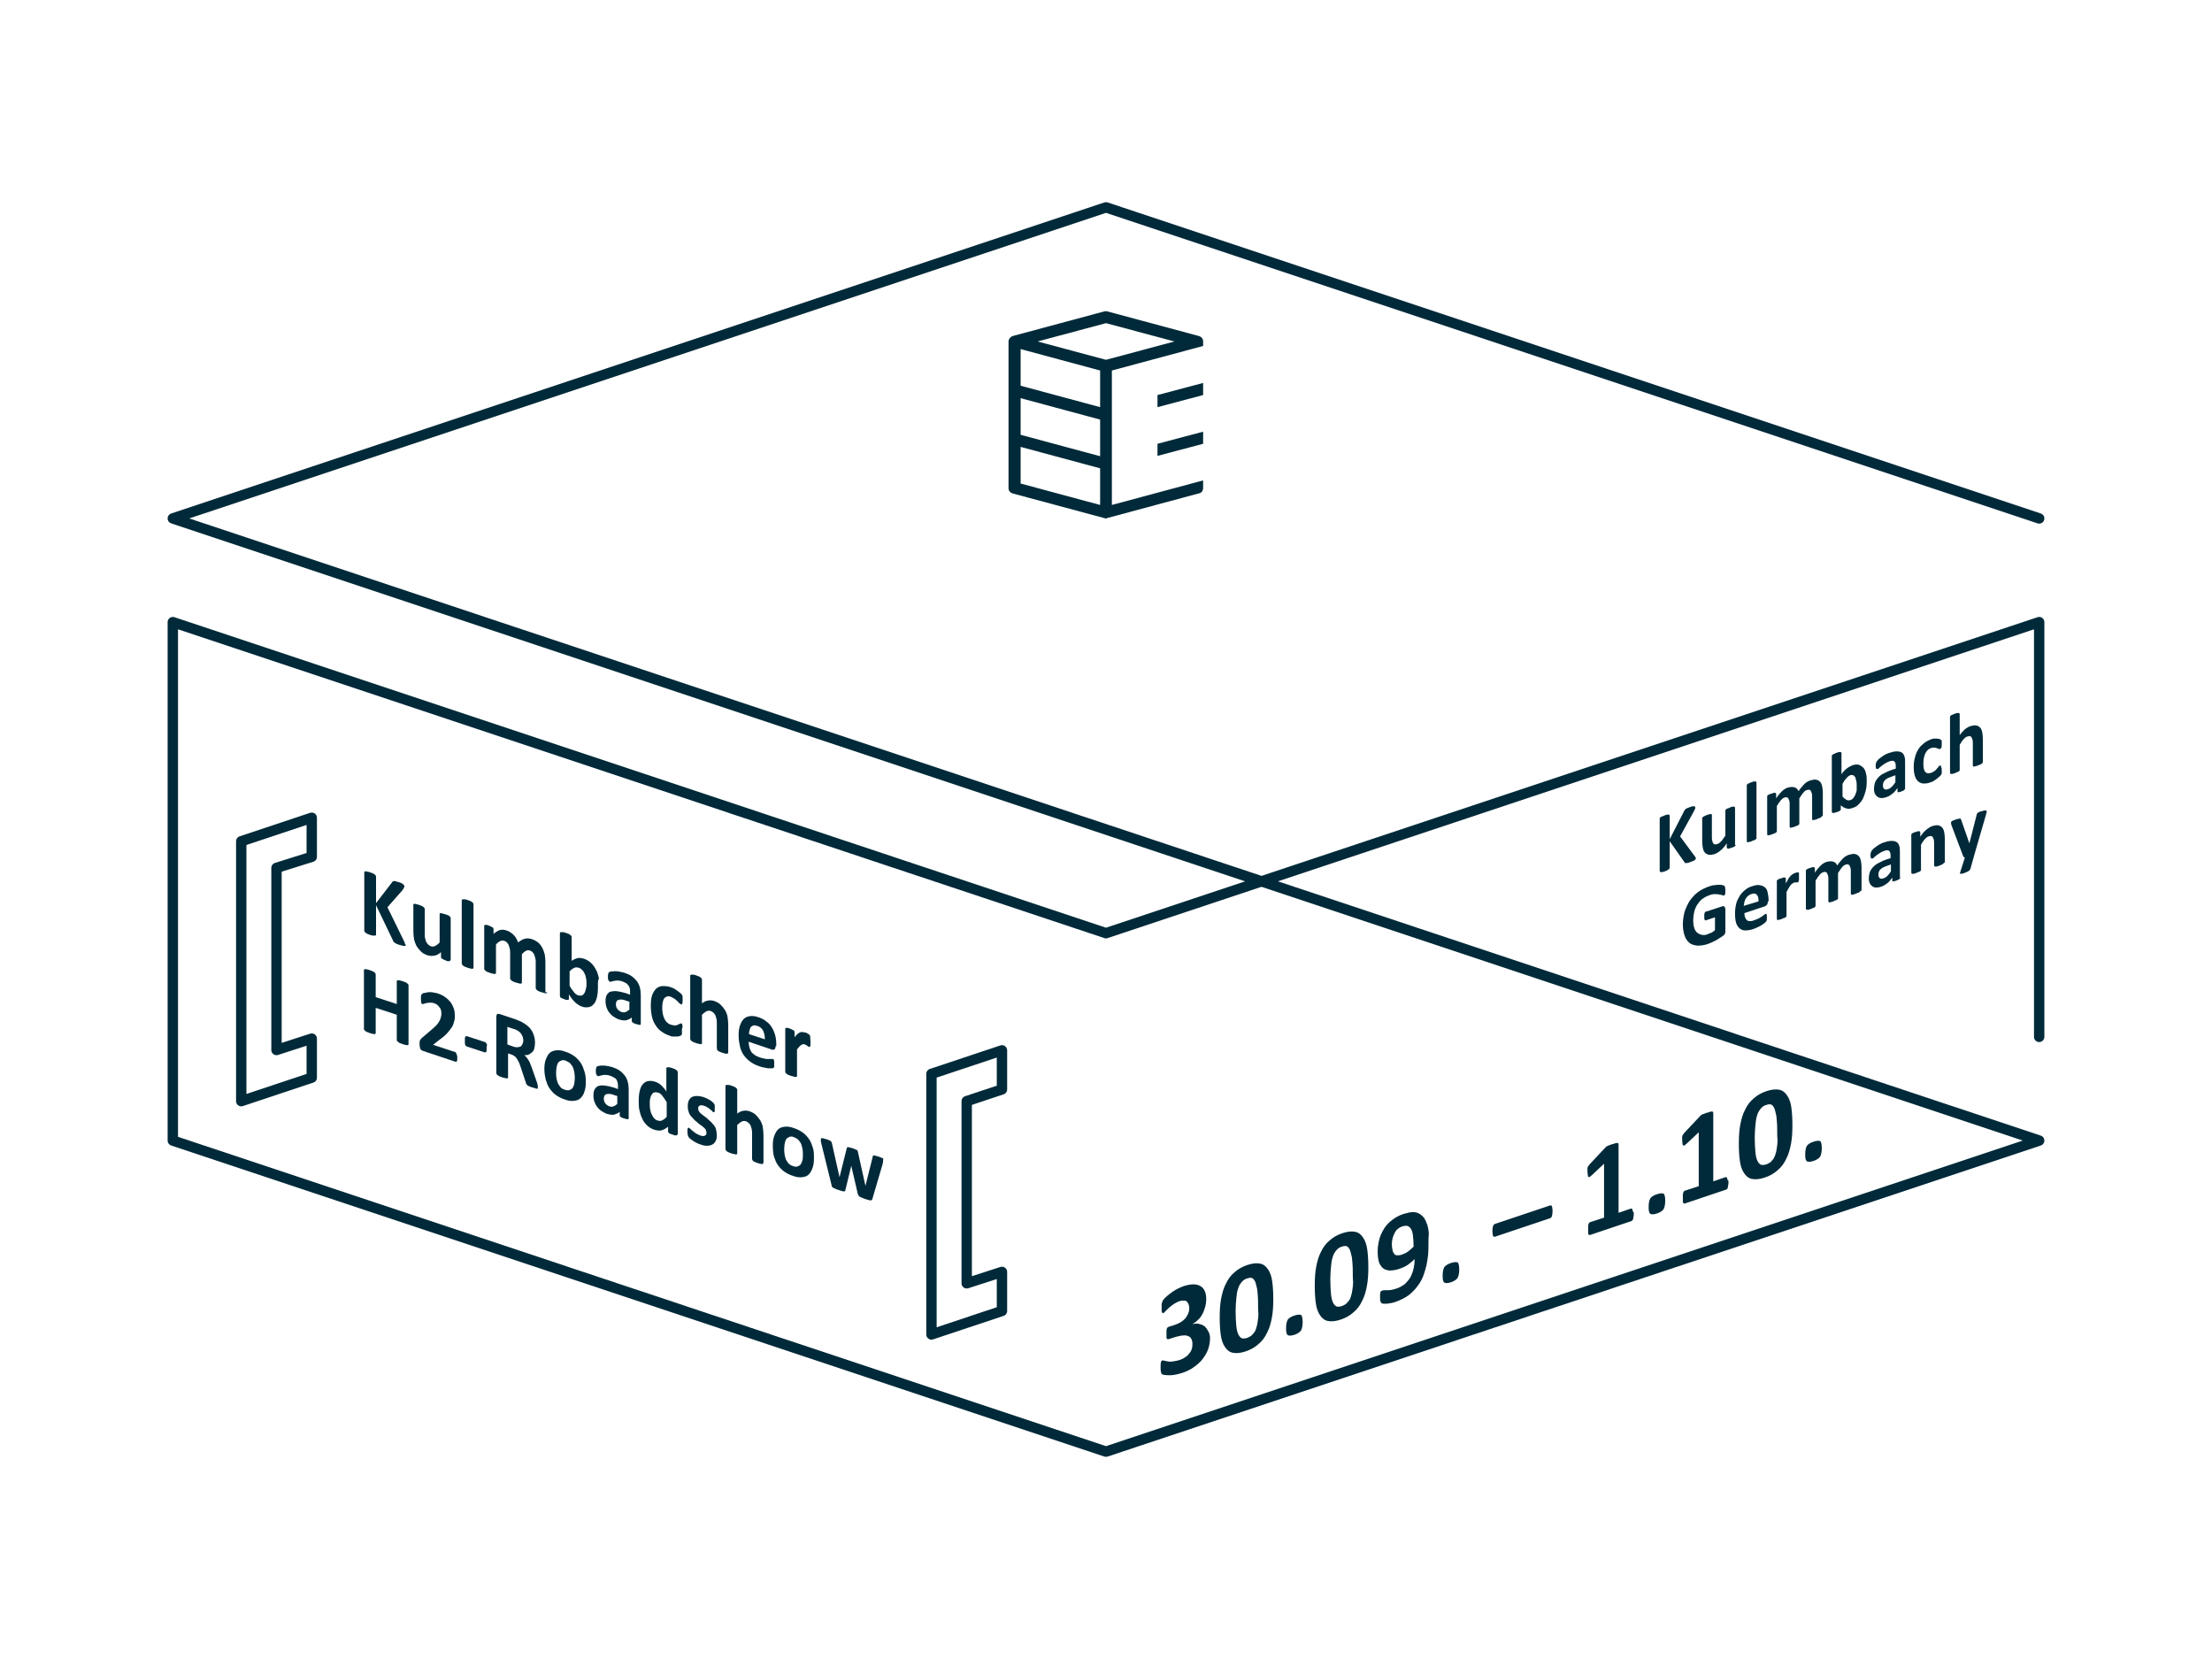 <?xml version="1.0" encoding="utf-8"?>
<!-- Generator: Adobe Illustrator 26.5.0, SVG Export Plug-In . SVG Version: 6.00 Build 0)  -->
<svg version="1.1" id="Ebene_1" xmlns="http://www.w3.org/2000/svg" xmlns:xlink="http://www.w3.org/1999/xlink" x="0px" y="0px"
	 viewBox="0 0 640 480" style="enable-background:new 0 0 640 480;" xml:space="preserve">
<style type="text/css">
	.st0{fill:none;stroke:#002A39;stroke-width:4.5;stroke-linecap:round;stroke-linejoin:round;}
	.st1{fill:#002A39;}
	.st2{fill:none;stroke:#002A39;stroke-width:3;stroke-linecap:round;stroke-linejoin:round;}
</style>
<g>
	<g>
		<g>
			<path class="st1" d="M334.9,117.8l13.2-3.5v-3.5l-13.2,3.5V117.8z M334.9,131.9l13.2-3.5v-3.5l-13.2,3.5V131.9z M320,104.1
				l-19.8-5.3l19.8-5.3l19.8,5.3L320,104.1z M295.3,101l23,6.2v10.6l-23-6.2V101z M295.3,115.2l23,6.2v10.6l-23-6.2V115.2z
				 M295.3,129.3l23,6.2v10.6l-23-6.2V129.3z M348.1,141.2V139l-26.4,7.1v-38.9l26.4-7.1v-1.3c0-0.8-0.5-1.4-1.3-1.6l-26.4-7.1
				c-0.3-0.1-0.6-0.1-0.9,0l-26.4,7.1c-0.7,0.2-1.3,0.9-1.3,1.6v42.4c0,0.8,0.5,1.4,1.3,1.6l26.4,7.1c0.1,0,0.3,0.1,0.4,0.1
				c0.1,0,0.3,0,0.4-0.1l26.4-7.1C347.6,142.7,348.1,142,348.1,141.2"/>
		</g>
		<path class="st2" d="M590,150L320,60L50,150l540,180l-270,90L50,330V180l270,90l270-90v120 M289.9,368v11.3l-20.4,6.8v-3.9v-7.3
			V322v-5.9v-5.4l20.4-6.8v11.3l-10.2,3.4v52.7L289.9,368z M90.2,300.5v11.3l-20.4,6.8v-3.9v-7.3v-52.7v-5.9v-5.4l20.4-6.8v11.3
			L80,251.1v52.7L90.2,300.5z"/>
		<g>
			<g>
				<path class="st1" d="M117.4,273.4c0,0.1,0,0.2-0.1,0.2c0,0.1-0.1,0.1-0.3,0.1c-0.1,0-0.3,0-0.5-0.1c-0.2,0-0.5-0.1-0.9-0.2
					c-0.5-0.2-0.9-0.3-1.2-0.5c-0.2-0.1-0.4-0.3-0.5-0.4c-0.1-0.1-0.2-0.3-0.2-0.4l-4.9-10.2v8.5c0,0.1,0,0.2-0.1,0.2
					c-0.1,0.1-0.1,0.1-0.3,0.1s-0.3,0-0.5,0c-0.2,0-0.5-0.1-0.8-0.2c-0.3-0.1-0.6-0.2-0.8-0.3c-0.2-0.1-0.4-0.2-0.5-0.3
					s-0.2-0.2-0.3-0.3c-0.1-0.1-0.1-0.2-0.1-0.3v-16.9c0-0.1,0-0.2,0.1-0.2c0.1-0.1,0.1-0.1,0.3-0.1c0.1,0,0.3,0,0.5,0.1
					c0.2,0,0.5,0.1,0.8,0.2c0.3,0.1,0.6,0.2,0.8,0.3c0.2,0.1,0.4,0.2,0.5,0.3c0.1,0.1,0.2,0.2,0.3,0.3c0,0.1,0.1,0.2,0.1,0.3v7.7
					l4.7-6.1c0.1-0.1,0.1-0.2,0.2-0.2c0.1,0,0.2-0.1,0.3-0.1c0.1,0,0.3,0,0.5,0.1c0.2,0.1,0.5,0.1,0.8,0.2c0.3,0.1,0.6,0.2,0.8,0.3
					c0.2,0.1,0.4,0.2,0.5,0.3c0.1,0.1,0.2,0.2,0.3,0.3c0,0.1,0.1,0.2,0.1,0.3c0,0.2,0,0.3-0.1,0.4s-0.2,0.4-0.4,0.7l-4.4,5l4.8,9.8
					c0.2,0.4,0.3,0.7,0.3,0.9C117.3,273.2,117.4,273.3,117.4,273.4z"/>
				<path class="st1" d="M130.3,277.8c0,0.1,0,0.2-0.1,0.2s-0.1,0.1-0.2,0.1c-0.1,0-0.2,0-0.4,0c-0.2,0-0.4-0.1-0.6-0.2
					c-0.3-0.1-0.5-0.2-0.7-0.3c-0.2-0.1-0.3-0.2-0.4-0.2c-0.1-0.1-0.2-0.2-0.2-0.2c0-0.1-0.1-0.2-0.1-0.3v-1.4
					c-0.6,0.5-1.2,0.9-1.9,1s-1.3,0.1-2-0.1c-0.8-0.3-1.4-0.6-1.9-1.1c-0.5-0.5-0.9-1-1.3-1.6c-0.3-0.6-0.5-1.2-0.7-1.9
					c-0.1-0.7-0.2-1.5-0.2-2.4v-7.6c0-0.1,0-0.2,0.1-0.2c0-0.1,0.1-0.1,0.2-0.1s0.3,0,0.5,0.1c0.2,0,0.5,0.1,0.8,0.2
					c0.3,0.1,0.6,0.2,0.8,0.3s0.4,0.2,0.5,0.3c0.1,0.1,0.2,0.2,0.3,0.3c0,0.1,0.1,0.2,0.1,0.3v7c0,0.6,0,1.2,0.1,1.5
					c0.1,0.4,0.2,0.7,0.3,1c0.2,0.3,0.4,0.6,0.6,0.8c0.2,0.2,0.5,0.4,0.8,0.5c0.4,0.1,0.8,0.1,1.2-0.1c0.4-0.2,0.8-0.5,1.3-1v-8.2
					c0-0.1,0-0.2,0.1-0.2c0-0.1,0.1-0.1,0.2-0.1c0.1,0,0.3,0,0.5,0.1s0.5,0.1,0.8,0.2c0.3,0.1,0.6,0.2,0.8,0.3
					c0.2,0.1,0.4,0.2,0.5,0.3c0.1,0.1,0.2,0.2,0.2,0.3c0,0.1,0.1,0.2,0.1,0.3V277.8z"/>
				<path class="st1" d="M137,280c0,0.1,0,0.2-0.1,0.2s-0.1,0.1-0.3,0.1c-0.1,0-0.3,0-0.5-0.1c-0.2,0-0.5-0.1-0.8-0.2
					c-0.3-0.1-0.6-0.2-0.8-0.3c-0.2-0.1-0.4-0.2-0.5-0.3c-0.1-0.1-0.2-0.2-0.3-0.3c0-0.1-0.1-0.2-0.1-0.3v-18.3c0-0.1,0-0.2,0.1-0.2
					c0-0.1,0.1-0.1,0.3-0.1c0.1,0,0.3,0,0.5,0s0.5,0.1,0.8,0.2c0.3,0.1,0.6,0.2,0.8,0.3s0.4,0.2,0.5,0.3c0.1,0.1,0.2,0.2,0.3,0.3
					c0,0.1,0.1,0.2,0.1,0.3V280z"/>
				<path class="st1" d="M158.3,287.1c0,0.1,0,0.2-0.1,0.2c0,0.1-0.1,0.1-0.2,0.1c-0.1,0-0.3,0-0.5-0.1s-0.5-0.1-0.8-0.2
					c-0.3-0.1-0.6-0.2-0.8-0.3c-0.2-0.1-0.4-0.2-0.5-0.3c-0.1-0.1-0.2-0.2-0.3-0.3c0-0.1-0.1-0.2-0.1-0.3v-7.4c0-0.4,0-0.8-0.1-1.2
					c-0.1-0.4-0.2-0.7-0.3-1c-0.1-0.3-0.3-0.5-0.5-0.8c-0.2-0.2-0.5-0.4-0.8-0.5c-0.4-0.1-0.8-0.1-1.1,0.1c-0.4,0.2-0.8,0.5-1.2,1
					v8.2c0,0.1,0,0.2-0.1,0.2s-0.1,0.1-0.3,0.1c-0.1,0-0.3,0-0.5-0.1s-0.5-0.1-0.8-0.2c-0.3-0.1-0.6-0.2-0.8-0.3
					c-0.2-0.1-0.4-0.2-0.5-0.3c-0.1-0.1-0.2-0.2-0.3-0.3c-0.1-0.1-0.1-0.2-0.1-0.3v-7.4c0-0.4,0-0.8-0.1-1.2c-0.1-0.4-0.2-0.7-0.3-1
					c-0.1-0.3-0.3-0.5-0.5-0.8c-0.2-0.2-0.5-0.4-0.8-0.5c-0.4-0.1-0.8-0.1-1.2,0.1c-0.4,0.2-0.8,0.5-1.2,1v8.2c0,0.1,0,0.2-0.1,0.2
					c-0.1,0.1-0.1,0.1-0.3,0.1c-0.1,0-0.3,0-0.5-0.1c-0.2,0-0.5-0.1-0.8-0.2s-0.6-0.2-0.8-0.3c-0.2-0.1-0.4-0.2-0.5-0.3
					c-0.1-0.1-0.2-0.2-0.3-0.3s-0.1-0.2-0.1-0.3v-12.4c0-0.1,0-0.2,0.1-0.2c0-0.1,0.1-0.1,0.2-0.1s0.2,0,0.4,0
					c0.2,0,0.4,0.1,0.6,0.2c0.3,0.1,0.5,0.2,0.7,0.3c0.2,0.1,0.3,0.2,0.4,0.2c0.1,0.1,0.2,0.2,0.2,0.2c0,0.1,0.1,0.2,0.1,0.3v1.4
					c0.6-0.5,1.2-0.9,1.8-1.1c0.6-0.2,1.3-0.1,1.9,0.1c0.5,0.2,0.9,0.3,1.2,0.6c0.4,0.2,0.7,0.5,1,0.8c0.3,0.3,0.5,0.6,0.7,1
					c0.2,0.3,0.4,0.7,0.5,1.1c0.3-0.3,0.7-0.5,1-0.7c0.3-0.2,0.6-0.3,1-0.4c0.3-0.1,0.6-0.1,0.9-0.1s0.6,0.1,1,0.2
					c0.7,0.2,1.4,0.6,1.9,1c0.5,0.4,0.9,1,1.2,1.5c0.3,0.6,0.5,1.2,0.7,1.9c0.1,0.7,0.2,1.4,0.2,2.1V287.1z"/>
				<path class="st1" d="M173,285.7c0,1.1-0.1,2.1-0.3,2.9c-0.2,0.8-0.5,1.5-0.9,1.9c-0.4,0.5-0.9,0.8-1.5,0.9
					c-0.6,0.1-1.3,0.1-2-0.2c-0.4-0.1-0.7-0.3-1-0.5s-0.6-0.4-0.9-0.7c-0.3-0.3-0.6-0.6-0.9-1c-0.3-0.4-0.6-0.8-0.9-1.3v1.3
					c0,0.1,0,0.2-0.1,0.2c0,0.1-0.1,0.1-0.2,0.1c-0.1,0-0.2,0-0.4,0c-0.2,0-0.4-0.1-0.6-0.2c-0.3-0.1-0.5-0.2-0.6-0.2
					c-0.2-0.1-0.3-0.2-0.4-0.2c-0.1-0.1-0.2-0.2-0.2-0.2c0-0.1-0.1-0.2-0.1-0.3V270c0-0.1,0-0.2,0.1-0.2c0-0.1,0.1-0.1,0.3-0.1
					s0.3,0,0.5,0c0.2,0,0.5,0.1,0.8,0.2s0.6,0.2,0.8,0.3c0.2,0.1,0.4,0.2,0.5,0.3s0.2,0.2,0.3,0.3s0.1,0.2,0.1,0.3v6.9
					c0.3-0.2,0.6-0.4,0.9-0.5c0.3-0.1,0.6-0.2,0.8-0.3c0.3,0,0.6-0.1,0.9,0c0.3,0,0.6,0.1,1,0.2c0.8,0.3,1.5,0.7,2.1,1.3
					s1,1.2,1.4,2c0.4,0.7,0.6,1.6,0.8,2.4C172.9,283.8,173,284.7,173,285.7z M169.7,284.8c0-0.5,0-1-0.1-1.6c-0.1-0.5-0.2-1-0.4-1.4
					s-0.4-0.8-0.7-1.1c-0.3-0.3-0.6-0.6-1.1-0.7c-0.2-0.1-0.4-0.1-0.6-0.1c-0.2,0-0.4,0-0.6,0.1c-0.2,0.1-0.4,0.2-0.7,0.4
					c-0.2,0.2-0.5,0.4-0.7,0.7v4.1c0.4,0.8,0.9,1.4,1.3,1.9c0.4,0.5,0.8,0.8,1.3,0.9c0.4,0.1,0.8,0.1,1,0c0.3-0.1,0.5-0.4,0.7-0.7
					s0.3-0.7,0.4-1.1C169.6,285.8,169.7,285.3,169.7,284.8z"/>
				<path class="st1" d="M185.4,296.2c0,0.1,0,0.2-0.1,0.3c-0.1,0-0.2,0.1-0.4,0c-0.2,0-0.4-0.1-0.8-0.2c-0.4-0.1-0.6-0.2-0.8-0.3
					s-0.3-0.2-0.4-0.3c-0.1-0.1-0.1-0.2-0.1-0.3v-1c-0.5,0.4-1,0.6-1.6,0.8c-0.6,0.1-1.2,0-2-0.2c-0.6-0.2-1.1-0.5-1.6-0.8
					c-0.5-0.3-0.9-0.7-1.3-1.2c-0.4-0.5-0.6-1-0.8-1.5c-0.2-0.6-0.3-1.2-0.3-1.9c0-0.7,0.1-1.3,0.4-1.8c0.3-0.4,0.6-0.8,1.1-0.9
					s1.1-0.2,1.9-0.1c0.8,0.1,1.6,0.3,2.6,0.6l1.1,0.4v-0.8c0-0.4,0-0.7-0.1-1.1c-0.1-0.3-0.2-0.6-0.4-0.8c-0.2-0.2-0.4-0.5-0.6-0.6
					c-0.3-0.2-0.6-0.3-1-0.5c-0.5-0.2-1-0.3-1.4-0.3c-0.4,0-0.8,0-1.1,0.1c-0.3,0.1-0.6,0.1-0.8,0.2c-0.2,0.1-0.4,0.1-0.5,0
					c-0.1,0-0.2-0.1-0.2-0.2c-0.1-0.1-0.1-0.2-0.2-0.3s-0.1-0.3-0.1-0.5c0-0.2,0-0.4,0-0.6c0-0.3,0-0.5,0.1-0.7
					c0-0.2,0.1-0.3,0.2-0.4c0.1-0.1,0.3-0.2,0.6-0.2s0.6-0.1,1-0.1s0.8,0,1.3,0.1c0.5,0.1,0.9,0.2,1.4,0.3c0.9,0.3,1.6,0.6,2.2,1
					c0.6,0.4,1.1,0.9,1.5,1.4c0.4,0.5,0.7,1.1,0.9,1.8s0.3,1.5,0.3,2.3V296.2z M182.3,289.9l-1.2-0.4c-0.5-0.2-0.9-0.3-1.3-0.3
					c-0.4,0-0.6,0-0.9,0.1c-0.2,0.1-0.4,0.2-0.5,0.4c-0.1,0.2-0.2,0.5-0.2,0.8c0,0.5,0.1,1,0.4,1.4c0.3,0.4,0.7,0.7,1.2,0.9
					c0.4,0.1,0.8,0.2,1.2,0c0.4-0.1,0.7-0.4,1.1-0.7V289.9z"/>
				<path class="st1" d="M197.3,298.2c0,0.2,0,0.4,0,0.6c0,0.2,0,0.3,0,0.4c0,0.1,0,0.2-0.1,0.2c0,0.1-0.1,0.1-0.2,0.2
					c-0.1,0.1-0.3,0.1-0.5,0.2c-0.2,0.1-0.5,0.1-0.8,0.1c-0.3,0-0.6,0-1,0c-0.4,0-0.7-0.1-1.1-0.3c-0.9-0.3-1.6-0.7-2.3-1.2
					c-0.7-0.5-1.2-1.1-1.7-1.9c-0.5-0.7-0.8-1.6-1-2.5c-0.2-0.9-0.3-1.9-0.3-3c0-1.2,0.1-2.3,0.4-3.1c0.3-0.8,0.7-1.4,1.2-1.9
					c0.5-0.4,1.1-0.7,1.8-0.7s1.4,0,2.3,0.3c0.3,0.1,0.7,0.3,1,0.4c0.3,0.2,0.6,0.4,0.9,0.6c0.3,0.2,0.5,0.4,0.8,0.6
					s0.4,0.4,0.5,0.5c0.1,0.1,0.2,0.2,0.2,0.3c0,0.1,0.1,0.2,0.1,0.3c0,0.1,0,0.3,0,0.4c0,0.2,0,0.4,0,0.6c0,0.5,0,0.9-0.1,1.1
					c-0.1,0.2-0.2,0.3-0.3,0.2c-0.1,0-0.3-0.2-0.5-0.3s-0.3-0.4-0.6-0.6c-0.2-0.2-0.5-0.5-0.8-0.7s-0.7-0.4-1.1-0.6
					c-0.8-0.3-1.4-0.1-1.9,0.4c-0.4,0.6-0.6,1.5-0.6,2.9c0,0.7,0.1,1.3,0.2,1.8s0.3,1,0.5,1.4c0.2,0.4,0.5,0.8,0.8,1
					c0.3,0.3,0.7,0.5,1.1,0.6c0.4,0.1,0.8,0.2,1.1,0.2s0.6-0.1,0.8-0.2c0.2-0.1,0.4-0.2,0.6-0.3c0.2-0.1,0.3-0.1,0.4-0.1
					c0.1,0,0.1,0.1,0.2,0.1c0,0.1,0.1,0.2,0.1,0.3c0,0.1,0.1,0.3,0.1,0.5C197.3,297.6,197.3,297.9,197.3,298.2z"/>
				<path class="st1" d="M210.6,304.6c0,0.1,0,0.2-0.1,0.2c0,0.1-0.1,0.1-0.2,0.1c-0.1,0-0.3,0-0.5-0.1c-0.2,0-0.5-0.1-0.8-0.2
					c-0.3-0.1-0.6-0.2-0.8-0.3s-0.4-0.2-0.5-0.3c-0.1-0.1-0.2-0.2-0.2-0.3c0-0.1-0.1-0.2-0.1-0.3v-7.1c0-0.6,0-1.1-0.1-1.5
					c-0.1-0.4-0.2-0.7-0.3-1c-0.2-0.3-0.3-0.6-0.6-0.8c-0.2-0.2-0.5-0.4-0.8-0.5c-0.4-0.1-0.8-0.1-1.2,0.1s-0.8,0.5-1.3,1v8.2
					c0,0.1,0,0.2-0.1,0.2c-0.1,0.1-0.1,0.1-0.3,0.1c-0.1,0-0.3,0-0.5-0.1c-0.2,0-0.5-0.1-0.8-0.2c-0.3-0.1-0.6-0.2-0.8-0.3
					c-0.2-0.1-0.4-0.2-0.5-0.3c-0.1-0.1-0.2-0.2-0.3-0.3c0-0.1-0.1-0.2-0.1-0.3v-18.3c0-0.1,0-0.2,0.1-0.2s0.1-0.1,0.3-0.1
					c0.1,0,0.3,0,0.5,0s0.5,0.1,0.8,0.2c0.3,0.1,0.6,0.2,0.8,0.3s0.4,0.2,0.5,0.3c0.1,0.1,0.2,0.2,0.3,0.3c0,0.1,0.1,0.2,0.1,0.3
					v6.9c0.5-0.4,1.1-0.7,1.7-0.8c0.6-0.1,1.1-0.1,1.8,0.1c0.8,0.3,1.4,0.6,1.9,1.1c0.5,0.5,0.9,1,1.3,1.6c0.3,0.6,0.6,1.2,0.7,1.9
					s0.2,1.5,0.2,2.4V304.6z"/>
				<path class="st1" d="M224.4,302.7c0,0.4-0.1,0.7-0.3,0.9c-0.2,0.1-0.4,0.2-0.7,0.1l-6.8-2.3c0,0.5,0.1,1,0.2,1.5
					c0.1,0.5,0.3,0.9,0.5,1.3s0.6,0.7,1,1s0.9,0.5,1.4,0.7c0.6,0.2,1,0.3,1.5,0.4c0.4,0.1,0.8,0.1,1.1,0.1c0.3,0,0.6,0,0.8,0
					s0.4,0,0.5,0c0.1,0,0.1,0.1,0.2,0.1c0.1,0,0.1,0.1,0.1,0.2c0,0.1,0.1,0.2,0.1,0.4c0,0.2,0,0.4,0,0.6c0,0.2,0,0.4,0,0.5
					c0,0.1,0,0.3,0,0.4c0,0.1,0,0.2-0.1,0.2c0,0.1-0.1,0.1-0.1,0.2c-0.1,0-0.2,0.1-0.4,0.1c-0.2,0-0.6,0-0.9,0
					c-0.4,0-0.8-0.1-1.3-0.2s-1-0.2-1.5-0.4c-1-0.3-1.9-0.8-2.6-1.3c-0.7-0.5-1.4-1.2-1.9-1.9c-0.5-0.7-0.9-1.6-1.1-2.5
					s-0.4-2-0.4-3.2c0-1.1,0.1-2.1,0.4-2.9c0.3-0.8,0.6-1.4,1.1-1.9c0.5-0.5,1.1-0.7,1.8-0.8c0.7-0.1,1.5,0,2.4,0.3
					c0.9,0.3,1.7,0.7,2.4,1.3c0.7,0.5,1.2,1.1,1.6,1.8c0.4,0.7,0.7,1.4,0.9,2.2s0.3,1.6,0.3,2.5V302.7z M221.3,300.7
					c0-1-0.2-1.8-0.5-2.5c-0.4-0.7-1-1.2-1.8-1.4c-0.4-0.1-0.7-0.2-1-0.1c-0.3,0.1-0.5,0.2-0.7,0.4s-0.3,0.5-0.4,0.9
					c-0.1,0.3-0.2,0.7-0.2,1.2L221.3,300.7z"/>
				<path class="st1" d="M234.5,301.4c0,0.3,0,0.6,0,0.8c0,0.2,0,0.4-0.1,0.5c0,0.1-0.1,0.2-0.1,0.2c-0.1,0-0.1,0-0.2,0
					c-0.1,0-0.1-0.1-0.2-0.1s-0.2-0.1-0.3-0.2s-0.2-0.1-0.3-0.2c-0.1-0.1-0.3-0.1-0.4-0.2c-0.2-0.1-0.4-0.1-0.5-0.1
					s-0.4,0.1-0.5,0.2c-0.2,0.1-0.4,0.3-0.6,0.5s-0.4,0.5-0.7,0.8v7.7c0,0.1,0,0.2-0.1,0.2s-0.1,0.1-0.3,0.1c-0.1,0-0.3,0-0.5-0.1
					s-0.5-0.1-0.8-0.2c-0.3-0.1-0.6-0.2-0.8-0.3c-0.2-0.1-0.4-0.2-0.5-0.3s-0.2-0.2-0.3-0.3c-0.1-0.1-0.1-0.2-0.1-0.3v-12.4
					c0-0.1,0-0.2,0.1-0.2c0-0.1,0.1-0.1,0.2-0.1c0.1,0,0.2,0,0.4,0c0.2,0,0.4,0.1,0.6,0.2c0.3,0.1,0.5,0.2,0.7,0.3
					c0.2,0.1,0.3,0.2,0.4,0.2s0.2,0.2,0.2,0.2c0,0.1,0.1,0.2,0.1,0.3v1.5c0.3-0.4,0.6-0.7,0.8-0.9c0.3-0.2,0.5-0.4,0.7-0.5
					s0.5-0.1,0.7-0.1c0.2,0,0.5,0.1,0.7,0.1c0.1,0,0.2,0.1,0.4,0.1s0.3,0.1,0.4,0.2c0.1,0.1,0.2,0.2,0.4,0.2
					c0.1,0.1,0.2,0.1,0.2,0.2c0,0.1,0.1,0.1,0.1,0.2c0,0.1,0,0.1,0.1,0.2s0,0.3,0,0.5C234.5,300.8,234.5,301,234.5,301.4z"/>
			</g>
			<g>
				<path class="st1" d="M118.2,302.1c0,0.1,0,0.2-0.1,0.2c-0.1,0.1-0.1,0.1-0.3,0.1s-0.3,0-0.5-0.1c-0.2,0-0.5-0.1-0.8-0.2
					c-0.3-0.1-0.6-0.2-0.8-0.3c-0.2-0.1-0.4-0.2-0.5-0.3c-0.1-0.1-0.2-0.2-0.3-0.3c-0.1-0.1-0.1-0.2-0.1-0.3v-7.3l-6.1-2v7.3
					c0,0.1,0,0.2-0.1,0.2c-0.1,0.1-0.1,0.1-0.3,0.1c-0.1,0-0.3,0-0.5-0.1c-0.2,0-0.5-0.1-0.8-0.2c-0.3-0.1-0.6-0.2-0.8-0.3
					c-0.2-0.1-0.4-0.2-0.5-0.3c-0.1-0.1-0.2-0.2-0.3-0.3c-0.1-0.1-0.1-0.2-0.1-0.3v-17c0-0.1,0-0.2,0.1-0.2c0.1-0.1,0.1-0.1,0.3-0.1
					c0.1,0,0.3,0,0.5,0.1c0.2,0,0.5,0.1,0.8,0.2c0.3,0.1,0.6,0.2,0.8,0.3c0.2,0.1,0.4,0.2,0.5,0.3c0.1,0.1,0.2,0.2,0.3,0.3
					c0,0.1,0.1,0.2,0.1,0.3v6.6l6.1,2v-6.6c0-0.1,0-0.2,0.1-0.2c0.1-0.1,0.1-0.1,0.3-0.1s0.3,0,0.5,0.1c0.2,0,0.5,0.1,0.8,0.2
					c0.3,0.1,0.6,0.2,0.8,0.3c0.2,0.1,0.4,0.2,0.5,0.3c0.1,0.1,0.2,0.2,0.3,0.3c0.1,0.1,0.1,0.2,0.1,0.3V302.1z"/>
				<path class="st1" d="M132.3,305.9c0,0.3,0,0.5,0,0.7c0,0.2-0.1,0.3-0.1,0.4c0,0.1-0.1,0.2-0.2,0.2c-0.1,0-0.1,0-0.2,0l-9.3-3.1
					c-0.2-0.1-0.3-0.1-0.5-0.2c-0.1-0.1-0.2-0.2-0.3-0.3c-0.1-0.1-0.1-0.3-0.2-0.5c0-0.2-0.1-0.5-0.1-0.8c0-0.3,0-0.6,0-0.8
					c0-0.2,0.1-0.4,0.1-0.5c0.1-0.1,0.2-0.3,0.3-0.4c0.1-0.1,0.2-0.3,0.4-0.4l2.8-2.4c0.6-0.5,1-0.9,1.4-1.3
					c0.3-0.4,0.6-0.8,0.8-1.2s0.3-0.7,0.4-1.1c0.1-0.3,0.1-0.7,0.1-1c0-0.3,0-0.6-0.1-0.9s-0.2-0.6-0.4-0.8
					c-0.2-0.3-0.4-0.5-0.6-0.7s-0.6-0.4-0.9-0.5c-0.5-0.2-0.9-0.2-1.3-0.2c-0.4,0-0.7,0.1-1,0.1c-0.3,0.1-0.5,0.2-0.7,0.2
					c-0.2,0.1-0.3,0.1-0.5,0.1c-0.1,0-0.1-0.1-0.2-0.1c-0.1-0.1-0.1-0.2-0.1-0.3c0-0.1-0.1-0.3-0.1-0.5c0-0.2,0-0.5,0-0.8
					c0-0.2,0-0.4,0-0.5c0-0.1,0-0.3,0.1-0.4c0-0.1,0.1-0.2,0.1-0.2c0-0.1,0.1-0.1,0.2-0.2c0.1-0.1,0.3-0.2,0.6-0.2
					c0.3-0.1,0.6-0.1,1-0.2s0.9,0,1.3,0c0.5,0.1,1,0.2,1.5,0.3c0.8,0.3,1.6,0.6,2.2,1.1c0.6,0.4,1.2,1,1.6,1.5
					c0.4,0.6,0.7,1.2,0.9,1.8c0.2,0.6,0.3,1.3,0.3,2c0,0.6,0,1.1-0.2,1.7c-0.1,0.5-0.3,1.1-0.6,1.6c-0.3,0.5-0.8,1.1-1.3,1.7
					s-1.3,1.3-2.3,2l-1.9,1.5l6.4,2.1c0.1,0,0.2,0.1,0.2,0.2c0.1,0.1,0.1,0.2,0.2,0.3c0,0.1,0.1,0.3,0.1,0.5
					C132.3,305.4,132.3,305.6,132.3,305.9z"/>
				<path class="st1" d="M140.8,303.2c0,0.5,0,0.9-0.1,1.1c-0.1,0.2-0.2,0.2-0.4,0.2l-5.2-1.7c-0.2-0.1-0.4-0.2-0.5-0.5
					c-0.1-0.2-0.1-0.6-0.1-1.2c0-0.5,0-0.9,0.1-1.1s0.2-0.2,0.5-0.2l5.2,1.7c0.1,0,0.2,0.1,0.3,0.2s0.1,0.2,0.2,0.3
					c0.1,0.1,0.1,0.3,0.1,0.5C140.8,302.7,140.8,303,140.8,303.2z"/>
				<path class="st1" d="M155.6,314.7c0,0.1,0,0.2,0,0.2c0,0.1-0.1,0.1-0.2,0.1c-0.1,0-0.3,0-0.5-0.1c-0.2-0.1-0.6-0.2-1-0.3
					c-0.3-0.1-0.6-0.2-0.8-0.3c-0.2-0.1-0.4-0.2-0.5-0.3c-0.1-0.1-0.2-0.2-0.3-0.3c0-0.1-0.1-0.2-0.1-0.3l-1.5-4.5
					c-0.2-0.5-0.3-1-0.5-1.4c-0.2-0.4-0.4-0.8-0.6-1.1s-0.4-0.6-0.7-0.8s-0.6-0.4-0.9-0.5l-1-0.3v6.9c0,0.1,0,0.2-0.1,0.2
					c-0.1,0.1-0.1,0.1-0.3,0.1c-0.1,0-0.3,0-0.5-0.1c-0.2,0-0.5-0.1-0.8-0.2c-0.3-0.1-0.6-0.2-0.8-0.3c-0.2-0.1-0.4-0.2-0.5-0.3
					c-0.1-0.1-0.2-0.2-0.3-0.3s-0.1-0.2-0.1-0.3v-16.3c0-0.4,0.1-0.7,0.3-0.8c0.2-0.1,0.4-0.1,0.7,0l4.2,1.4c0.4,0.1,0.8,0.3,1,0.4
					c0.3,0.1,0.5,0.2,0.8,0.3c0.6,0.3,1.2,0.7,1.8,1.1c0.5,0.4,1,0.9,1.3,1.4c0.4,0.5,0.6,1.1,0.8,1.7c0.2,0.6,0.3,1.3,0.3,2
					c0,0.6-0.1,1.1-0.2,1.6c-0.1,0.5-0.3,0.8-0.6,1.1c-0.3,0.3-0.6,0.5-1,0.7c-0.4,0.2-0.8,0.2-1.3,0.2c0.2,0.2,0.5,0.4,0.7,0.7
					c0.2,0.3,0.4,0.5,0.6,0.9c0.2,0.3,0.4,0.7,0.5,1.1c0.2,0.4,0.3,0.8,0.5,1.3l1.4,4c0.1,0.4,0.2,0.7,0.2,0.9
					S155.6,314.6,155.6,314.7z M151.4,301.1c0-0.6-0.1-1.1-0.4-1.6c-0.2-0.5-0.6-0.9-1.2-1.3c-0.2-0.1-0.4-0.2-0.6-0.3
					c-0.2-0.1-0.5-0.2-0.9-0.3l-1.5-0.5v5.1l1.7,0.6c0.5,0.2,0.9,0.2,1.2,0.2c0.3,0,0.6-0.1,0.9-0.2c0.2-0.1,0.4-0.4,0.5-0.6
					C151.3,301.8,151.4,301.5,151.4,301.1z"/>
				<path class="st1" d="M169.5,313c0,1.1-0.1,2-0.4,2.8c-0.2,0.8-0.6,1.4-1.1,1.9c-0.5,0.5-1.1,0.7-1.9,0.8c-0.8,0.1-1.7,0-2.7-0.4
					c-1-0.3-1.9-0.8-2.6-1.3s-1.3-1.2-1.8-1.9c-0.5-0.7-0.8-1.6-1.1-2.5c-0.2-0.9-0.4-1.9-0.4-3c0-1.1,0.1-2,0.4-2.8
					c0.3-0.8,0.6-1.4,1.1-1.9c0.5-0.5,1.1-0.7,1.9-0.8c0.8-0.1,1.7,0,2.7,0.4c1,0.3,1.9,0.8,2.6,1.3s1.3,1.2,1.8,1.9
					c0.5,0.7,0.8,1.6,1.1,2.5S169.5,311.9,169.5,313z M166.3,312.1c0-0.6,0-1.2-0.1-1.7c-0.1-0.5-0.2-1-0.4-1.5
					c-0.2-0.5-0.5-0.8-0.8-1.2c-0.3-0.3-0.8-0.6-1.3-0.8c-0.5-0.2-0.9-0.2-1.2-0.1s-0.6,0.3-0.9,0.5c-0.2,0.3-0.4,0.7-0.5,1.2
					c-0.1,0.5-0.2,1-0.2,1.7c0,0.6,0,1.2,0.1,1.7s0.2,1,0.4,1.5c0.2,0.4,0.5,0.8,0.8,1.2c0.3,0.3,0.8,0.6,1.3,0.7
					c0.5,0.2,0.9,0.2,1.2,0.1c0.4-0.1,0.6-0.3,0.9-0.5c0.2-0.3,0.4-0.7,0.5-1.1C166.2,313.3,166.3,312.7,166.3,312.1z"/>
				<path class="st1" d="M181.9,323.5c0,0.1,0,0.2-0.1,0.3c-0.1,0-0.2,0.1-0.4,0c-0.2,0-0.4-0.1-0.8-0.2c-0.4-0.1-0.6-0.2-0.8-0.3
					c-0.2-0.1-0.3-0.2-0.4-0.3c-0.1-0.1-0.1-0.2-0.1-0.3v-1c-0.5,0.4-1,0.6-1.6,0.8c-0.6,0.1-1.2,0-2-0.2c-0.6-0.2-1.1-0.5-1.6-0.8
					c-0.5-0.3-0.9-0.7-1.3-1.2c-0.4-0.5-0.6-1-0.8-1.5s-0.3-1.2-0.3-1.9c0-0.7,0.1-1.3,0.4-1.8c0.3-0.4,0.6-0.8,1.1-0.9
					c0.5-0.2,1.1-0.2,1.9-0.1s1.6,0.3,2.6,0.6l1.1,0.4v-0.8c0-0.4,0-0.7-0.1-1.1c-0.1-0.3-0.2-0.6-0.3-0.8c-0.2-0.2-0.4-0.5-0.7-0.6
					c-0.3-0.2-0.6-0.3-1-0.5c-0.5-0.2-1-0.3-1.4-0.3c-0.4,0-0.8,0-1.1,0.1c-0.3,0.1-0.6,0.1-0.8,0.2c-0.2,0.1-0.4,0.1-0.5,0
					c-0.1,0-0.2-0.1-0.2-0.2c-0.1-0.1-0.1-0.2-0.2-0.3c0-0.1-0.1-0.3-0.1-0.5c0-0.2,0-0.4,0-0.6c0-0.3,0-0.5,0.1-0.7
					c0-0.2,0.1-0.3,0.2-0.4c0.1-0.1,0.3-0.2,0.6-0.2c0.3-0.1,0.6-0.1,1-0.1c0.4,0,0.8,0,1.3,0.1c0.5,0.1,0.9,0.2,1.4,0.3
					c0.9,0.3,1.6,0.6,2.2,1c0.6,0.4,1.1,0.9,1.5,1.4c0.4,0.5,0.7,1.1,0.9,1.8c0.2,0.7,0.3,1.5,0.3,2.3V323.5z M178.8,317.2l-1.2-0.4
					c-0.5-0.2-0.9-0.3-1.3-0.3s-0.7,0-0.9,0.1c-0.2,0.1-0.4,0.2-0.5,0.4c-0.1,0.2-0.2,0.5-0.2,0.8c0,0.5,0.1,1,0.4,1.4
					s0.7,0.7,1.2,0.9c0.4,0.1,0.8,0.2,1.2,0c0.4-0.1,0.7-0.4,1.1-0.7V317.2z"/>
				<path class="st1" d="M196,328.2c0,0.1,0,0.2-0.1,0.2s-0.1,0.1-0.2,0.1c-0.1,0-0.2,0-0.4,0c-0.2,0-0.4-0.1-0.6-0.2
					c-0.3-0.1-0.5-0.2-0.7-0.2c-0.2-0.1-0.3-0.2-0.4-0.2c-0.1-0.1-0.2-0.2-0.2-0.2c0-0.1-0.1-0.2-0.1-0.3v-1.4
					c-0.6,0.5-1.2,0.8-1.8,1c-0.6,0.2-1.3,0.1-2.1-0.1c-0.9-0.3-1.6-0.7-2.2-1.3c-0.6-0.6-1.1-1.2-1.4-2c-0.4-0.7-0.6-1.6-0.8-2.4
					c-0.2-0.9-0.2-1.8-0.2-2.7c0-1.1,0.1-2.1,0.3-2.9c0.2-0.8,0.5-1.5,0.9-1.9c0.4-0.5,0.9-0.8,1.5-0.9c0.6-0.1,1.3-0.1,2.1,0.2
					c0.6,0.2,1.2,0.5,1.7,1c0.5,0.5,1,1,1.5,1.8v-6.7c0-0.1,0-0.2,0.1-0.2c0-0.1,0.1-0.1,0.2-0.1c0.1,0,0.3,0,0.5,0s0.5,0.1,0.8,0.2
					c0.3,0.1,0.6,0.2,0.8,0.3c0.2,0.1,0.4,0.2,0.5,0.3c0.1,0.1,0.2,0.2,0.3,0.3c0,0.1,0.1,0.2,0.1,0.3V328.2z M192.9,318.9
					c-0.5-0.8-0.9-1.4-1.3-1.9c-0.4-0.5-0.8-0.8-1.3-0.9c-0.4-0.1-0.8-0.1-1.1,0s-0.5,0.4-0.7,0.7c-0.2,0.3-0.3,0.7-0.4,1.1
					c-0.1,0.4-0.1,0.9-0.1,1.4c0,0.5,0,1,0.1,1.6c0.1,0.5,0.2,1,0.4,1.4s0.4,0.8,0.7,1.2c0.3,0.3,0.6,0.6,1.1,0.7
					c0.2,0.1,0.4,0.1,0.6,0.1s0.4,0,0.6-0.1c0.2-0.1,0.4-0.2,0.7-0.4c0.2-0.2,0.5-0.4,0.7-0.7V318.9z"/>
				<path class="st1" d="M207.4,328.5c0,0.7-0.1,1.3-0.4,1.7c-0.2,0.5-0.6,0.8-1,1c-0.4,0.2-0.9,0.3-1.5,0.3c-0.6,0-1.2-0.1-1.9-0.4
					c-0.4-0.1-0.8-0.3-1.2-0.5c-0.4-0.2-0.7-0.4-1-0.6c-0.3-0.2-0.5-0.4-0.8-0.6c-0.2-0.2-0.3-0.3-0.4-0.5s-0.2-0.3-0.2-0.5
					c0-0.2-0.1-0.5-0.1-0.9c0-0.3,0-0.5,0-0.6c0-0.2,0-0.3,0.1-0.4c0-0.1,0.1-0.1,0.1-0.2c0,0,0.1,0,0.2,0c0.1,0,0.2,0.1,0.4,0.3
					c0.2,0.2,0.4,0.4,0.7,0.6s0.6,0.5,0.9,0.7c0.4,0.2,0.8,0.4,1.2,0.6c0.3,0.1,0.5,0.1,0.8,0.2c0.2,0,0.4,0,0.6-0.1
					c0.2-0.1,0.3-0.2,0.4-0.3c0.1-0.2,0.1-0.4,0.1-0.6c0-0.3-0.1-0.5-0.2-0.8s-0.4-0.5-0.6-0.7c-0.3-0.2-0.5-0.5-0.9-0.7
					s-0.6-0.5-1-0.8s-0.7-0.6-1-0.9c-0.3-0.3-0.6-0.7-0.9-1c-0.3-0.4-0.5-0.8-0.6-1.3c-0.2-0.5-0.2-1-0.2-1.6c0-0.6,0.1-1.1,0.3-1.5
					c0.2-0.4,0.5-0.8,0.9-1c0.4-0.2,0.9-0.3,1.4-0.3c0.6,0,1.2,0.1,1.9,0.3c0.3,0.1,0.7,0.3,1,0.4c0.3,0.2,0.6,0.3,0.9,0.5
					c0.3,0.2,0.5,0.3,0.7,0.5c0.2,0.2,0.3,0.3,0.4,0.4c0.1,0.1,0.1,0.2,0.2,0.3c0,0.1,0.1,0.2,0.1,0.3c0,0.1,0,0.2,0,0.4
					s0,0.3,0,0.5c0,0.3,0,0.5,0,0.6c0,0.2,0,0.3-0.1,0.4c0,0.1-0.1,0.1-0.1,0.1c0,0-0.1,0-0.2,0c-0.1,0-0.2-0.1-0.3-0.3
					c-0.2-0.2-0.4-0.3-0.6-0.5c-0.2-0.2-0.5-0.4-0.8-0.6c-0.3-0.2-0.7-0.4-1.1-0.5c-0.3-0.1-0.5-0.1-0.7-0.1c-0.2,0-0.4,0-0.5,0.1
					c-0.1,0.1-0.2,0.2-0.3,0.3s-0.1,0.3-0.1,0.5c0,0.3,0.1,0.6,0.2,0.8s0.4,0.5,0.6,0.7c0.3,0.2,0.6,0.5,0.9,0.7
					c0.3,0.2,0.7,0.5,1,0.8s0.7,0.6,1,0.9c0.3,0.3,0.6,0.7,0.9,1c0.3,0.4,0.5,0.8,0.6,1.3C207.3,327.4,207.4,328,207.4,328.5z"/>
				<path class="st1" d="M220.8,336.5c0,0.1,0,0.2-0.1,0.2c0,0.1-0.1,0.1-0.2,0.1c-0.1,0-0.3,0-0.5-0.1c-0.2,0-0.5-0.1-0.8-0.2
					c-0.3-0.1-0.6-0.2-0.8-0.3s-0.4-0.2-0.5-0.3c-0.1-0.1-0.2-0.2-0.2-0.3c-0.1-0.1-0.1-0.2-0.1-0.3v-7.1c0-0.6,0-1.1-0.1-1.5
					c-0.1-0.4-0.2-0.7-0.3-1c-0.2-0.3-0.3-0.6-0.6-0.8c-0.2-0.2-0.5-0.4-0.8-0.5c-0.4-0.1-0.8-0.1-1.2,0.1s-0.8,0.5-1.3,1v8.2
					c0,0.1,0,0.2-0.1,0.2c0,0.1-0.1,0.1-0.3,0.1c-0.1,0-0.3,0-0.5-0.1c-0.2,0-0.5-0.1-0.8-0.2c-0.3-0.1-0.6-0.2-0.8-0.3
					c-0.2-0.1-0.4-0.2-0.5-0.3c-0.1-0.1-0.2-0.2-0.3-0.3c0-0.1-0.1-0.2-0.1-0.3v-18.3c0-0.1,0-0.2,0.1-0.2s0.1-0.1,0.3-0.1
					c0.1,0,0.3,0,0.5,0s0.5,0.1,0.8,0.2c0.3,0.1,0.6,0.2,0.8,0.3c0.2,0.1,0.4,0.2,0.5,0.3c0.1,0.1,0.2,0.2,0.3,0.3
					c0.1,0.1,0.1,0.2,0.1,0.3v6.9c0.5-0.4,1.1-0.7,1.7-0.8c0.6-0.1,1.1-0.1,1.8,0.1c0.8,0.3,1.4,0.6,1.9,1.1c0.5,0.5,0.9,1,1.3,1.6
					c0.3,0.6,0.6,1.2,0.7,1.9c0.1,0.7,0.2,1.5,0.2,2.4V336.5z"/>
				<path class="st1" d="M235.5,335.1c0,1.1-0.1,2-0.4,2.8s-0.6,1.4-1.1,1.9c-0.5,0.5-1.1,0.7-1.9,0.8c-0.8,0.1-1.7,0-2.7-0.4
					c-1-0.3-1.9-0.8-2.6-1.3s-1.3-1.2-1.8-1.9c-0.5-0.7-0.8-1.6-1.1-2.5c-0.2-0.9-0.3-1.9-0.3-3c0-1.1,0.1-2,0.4-2.8
					c0.3-0.8,0.6-1.4,1.1-1.9c0.5-0.5,1.1-0.7,1.9-0.8s1.7,0,2.7,0.4c1,0.3,1.9,0.8,2.6,1.3s1.3,1.2,1.8,1.9
					c0.5,0.7,0.8,1.6,1.1,2.5S235.5,334,235.5,335.1z M232.3,334.2c0-0.6,0-1.2-0.1-1.7c-0.1-0.5-0.2-1-0.4-1.5
					c-0.2-0.5-0.5-0.8-0.8-1.2c-0.3-0.3-0.8-0.6-1.3-0.8c-0.5-0.2-0.9-0.2-1.2-0.1c-0.3,0.1-0.6,0.3-0.9,0.5
					c-0.2,0.3-0.4,0.7-0.5,1.2c-0.1,0.5-0.2,1-0.2,1.7c0,0.6,0,1.2,0.1,1.7s0.2,1,0.4,1.5c0.2,0.4,0.5,0.8,0.8,1.2
					c0.4,0.3,0.8,0.6,1.3,0.7c0.5,0.2,0.9,0.2,1.2,0.1c0.4-0.1,0.6-0.3,0.9-0.5c0.2-0.3,0.4-0.7,0.5-1.1
					C232.3,335.4,232.3,334.8,232.3,334.2z"/>
				<path class="st1" d="M255.5,335.7c0,0.1,0,0.2,0,0.4c0,0.1-0.1,0.3-0.1,0.6l-3,10.2c0,0.1-0.1,0.3-0.2,0.3
					c-0.1,0.1-0.2,0.1-0.3,0.1c-0.1,0-0.3,0-0.6-0.1c-0.3-0.1-0.6-0.2-1-0.3c-0.4-0.1-0.7-0.3-1-0.4c-0.3-0.1-0.5-0.2-0.6-0.3
					c-0.1-0.1-0.3-0.2-0.3-0.3s-0.1-0.3-0.2-0.4l-1.9-8.2l0-0.1l0,0.1l-1.7,7c0,0.1-0.1,0.3-0.1,0.3c-0.1,0.1-0.2,0.1-0.3,0.1
					c-0.2,0-0.4,0-0.6-0.1c-0.3-0.1-0.6-0.2-1-0.3c-0.4-0.1-0.8-0.3-1-0.4c-0.3-0.1-0.5-0.2-0.6-0.3c-0.1-0.1-0.3-0.2-0.3-0.3
					c-0.1-0.1-0.1-0.3-0.1-0.4l-3-12.2c-0.1-0.3-0.1-0.5-0.1-0.7c0-0.2,0-0.3,0-0.4c0-0.1,0-0.2,0.1-0.2c0-0.1,0.1-0.1,0.2-0.1
					c0.1,0,0.3,0,0.5,0.1s0.5,0.1,0.8,0.2c0.3,0.1,0.6,0.2,0.8,0.3c0.2,0.1,0.4,0.2,0.5,0.3c0.1,0.1,0.2,0.2,0.2,0.3
					c0,0.1,0.1,0.2,0.1,0.3l2.2,9.8l0,0.2l0-0.2l2.1-8.4c0-0.1,0.1-0.2,0.1-0.2c0.1-0.1,0.1-0.1,0.2-0.1c0.1,0,0.3,0,0.5,0.1
					c0.2,0,0.4,0.1,0.8,0.2c0.3,0.1,0.6,0.2,0.8,0.3c0.2,0.1,0.3,0.2,0.5,0.2c0.1,0.1,0.2,0.2,0.2,0.2c0,0.1,0.1,0.2,0.1,0.3
					l2.2,9.9l0,0.2l0-0.2l2.1-8.4c0-0.1,0-0.2,0.1-0.3c0-0.1,0.1-0.1,0.2-0.1c0.1,0,0.3,0,0.5,0.1s0.5,0.1,0.8,0.2
					c0.3,0.1,0.6,0.2,0.8,0.3c0.2,0.1,0.4,0.2,0.5,0.2c0.1,0.1,0.2,0.2,0.2,0.2C255.5,335.5,255.5,335.6,255.5,335.7z"/>
			</g>
			<g>
				<path class="st1" d="M490.7,248.2c0,0.1,0,0.2-0.1,0.3c0,0.1-0.1,0.2-0.2,0.3c-0.1,0.1-0.3,0.2-0.5,0.3s-0.5,0.2-0.8,0.3
					c-0.5,0.2-0.8,0.3-1,0.3c-0.2,0-0.4,0-0.5,0s-0.2-0.1-0.2-0.2l-4.3-6.1v7.6c0,0.1,0,0.2-0.1,0.3c0,0.1-0.1,0.2-0.2,0.2
					c-0.1,0.1-0.3,0.2-0.4,0.3c-0.2,0.1-0.4,0.2-0.7,0.3c-0.3,0.1-0.5,0.2-0.7,0.2c-0.2,0-0.3,0.1-0.5,0c-0.1,0-0.2,0-0.2-0.1
					c0-0.1-0.1-0.1-0.1-0.2v-15.1c0-0.1,0-0.2,0.1-0.3c0-0.1,0.1-0.2,0.2-0.2s0.3-0.2,0.5-0.2c0.2-0.1,0.4-0.2,0.7-0.3
					c0.3-0.1,0.5-0.2,0.7-0.2c0.2,0,0.3-0.1,0.4,0s0.2,0,0.2,0.1c0,0.1,0.1,0.1,0.1,0.2v6.8l4.2-8.2c0.1-0.1,0.1-0.2,0.2-0.3
					s0.2-0.2,0.3-0.3c0.1-0.1,0.3-0.2,0.5-0.2c0.2-0.1,0.4-0.2,0.7-0.3c0.3-0.1,0.5-0.2,0.7-0.2c0.2,0,0.3-0.1,0.5,0
					c0.1,0,0.2,0,0.2,0.1c0,0.1,0.1,0.1,0.1,0.2c0,0.1,0,0.3-0.1,0.5c-0.1,0.2-0.2,0.4-0.4,0.8l-3.9,7.1l4.3,5.8
					c0.2,0.3,0.3,0.5,0.3,0.6C490.7,248.1,490.7,248.2,490.7,248.2z"/>
				<path class="st1" d="M502.2,244.5c0,0.1,0,0.2-0.1,0.2s-0.1,0.1-0.2,0.2c-0.1,0.1-0.2,0.1-0.4,0.2c-0.2,0.1-0.3,0.1-0.6,0.2
					c-0.2,0.1-0.4,0.1-0.6,0.2s-0.3,0-0.4,0s-0.2,0-0.2-0.1c0,0-0.1-0.1-0.1-0.2V244c-0.5,0.8-1.1,1.5-1.7,2
					c-0.6,0.5-1.2,0.9-1.8,1.1c-0.7,0.2-1.3,0.3-1.7,0.2c-0.5-0.1-0.8-0.3-1.1-0.6c-0.3-0.3-0.5-0.8-0.6-1.3s-0.2-1.2-0.2-2v-6.7
					c0-0.1,0-0.2,0.1-0.2s0.1-0.2,0.2-0.2s0.3-0.2,0.4-0.2c0.2-0.1,0.4-0.2,0.7-0.3c0.3-0.1,0.5-0.2,0.7-0.2s0.3-0.1,0.4-0.1
					c0.1,0,0.2,0,0.2,0.1c0,0,0.1,0.1,0.1,0.2v6.2c0,0.6,0,1,0.1,1.3s0.2,0.5,0.3,0.7c0.1,0.2,0.3,0.3,0.5,0.3c0.2,0,0.5,0,0.7-0.1
					c0.4-0.1,0.7-0.4,1.1-0.8s0.7-1,1.2-1.6v-7.3c0-0.1,0-0.2,0.1-0.2s0.1-0.2,0.2-0.2c0.1-0.1,0.2-0.2,0.4-0.2s0.4-0.2,0.7-0.3
					s0.5-0.2,0.7-0.2s0.3-0.1,0.4,0c0.1,0,0.2,0,0.2,0.1c0,0,0.1,0.1,0.1,0.2V244.5z"/>
				<path class="st1" d="M508.2,242.5c0,0.1,0,0.2-0.1,0.2c0,0.1-0.1,0.2-0.2,0.2c-0.1,0.1-0.2,0.2-0.4,0.2s-0.4,0.2-0.7,0.3
					c-0.3,0.1-0.5,0.2-0.7,0.2s-0.3,0.1-0.4,0.1s-0.2,0-0.2-0.1c0,0-0.1-0.1-0.1-0.2v-16.2c0-0.1,0-0.2,0.1-0.2
					c0-0.1,0.1-0.2,0.2-0.2c0.1-0.1,0.2-0.2,0.4-0.2c0.2-0.1,0.4-0.2,0.7-0.3c0.3-0.1,0.5-0.2,0.7-0.2c0.2,0,0.3,0,0.4,0
					c0.1,0,0.2,0,0.2,0.1c0,0.1,0.1,0.1,0.1,0.2V242.5z"/>
				<path class="st1" d="M527.1,236.1c0,0.1,0,0.2-0.1,0.2c0,0.1-0.1,0.2-0.2,0.2c-0.1,0.1-0.2,0.2-0.4,0.2s-0.4,0.2-0.7,0.3
					c-0.3,0.1-0.5,0.2-0.7,0.2s-0.3,0.1-0.4,0.1c-0.1,0-0.2,0-0.2-0.1s-0.1-0.1-0.1-0.2v-6.5c0-0.4,0-0.7-0.1-1
					c-0.1-0.3-0.2-0.5-0.3-0.7c-0.1-0.2-0.3-0.3-0.5-0.3s-0.4,0-0.7,0.1c-0.3,0.1-0.7,0.4-1,0.8c-0.3,0.4-0.7,0.9-1.1,1.6v7.3
					c0,0.1,0,0.2-0.1,0.2c0,0.1-0.1,0.2-0.2,0.2c-0.1,0.1-0.2,0.2-0.4,0.2c-0.2,0.1-0.4,0.2-0.7,0.3c-0.3,0.1-0.5,0.2-0.7,0.2
					s-0.3,0.1-0.4,0.1s-0.2,0-0.2-0.1c0,0-0.1-0.1-0.1-0.2v-6.5c0-0.4,0-0.7-0.1-1c-0.1-0.3-0.2-0.5-0.3-0.7
					c-0.1-0.2-0.3-0.3-0.5-0.3c-0.2-0.1-0.4,0-0.7,0.1c-0.3,0.1-0.7,0.4-1,0.8s-0.7,0.9-1.1,1.6v7.3c0,0.1,0,0.2-0.1,0.2
					c0,0.1-0.1,0.2-0.2,0.2c-0.1,0.1-0.2,0.2-0.4,0.2c-0.2,0.1-0.4,0.2-0.7,0.3c-0.3,0.1-0.5,0.2-0.7,0.2s-0.3,0.1-0.4,0.1
					s-0.2,0-0.2-0.1c0,0-0.1-0.1-0.1-0.2v-11c0-0.1,0-0.2,0.1-0.2c0-0.1,0.1-0.1,0.2-0.2c0.1-0.1,0.2-0.1,0.4-0.2
					c0.2-0.1,0.3-0.1,0.6-0.2c0.2-0.1,0.4-0.1,0.6-0.2c0.2,0,0.3,0,0.4,0c0.1,0,0.1,0,0.2,0.1c0,0,0.1,0.1,0.1,0.2v1.3
					c0.5-0.8,1.1-1.5,1.6-2c0.5-0.5,1.1-0.9,1.7-1.1c0.4-0.1,0.8-0.2,1.1-0.2c0.3,0,0.6,0,0.9,0.1c0.3,0.1,0.5,0.2,0.7,0.4
					c0.2,0.2,0.3,0.4,0.5,0.7c0.3-0.5,0.6-0.9,0.9-1.2c0.3-0.3,0.6-0.7,0.8-0.9c0.3-0.3,0.6-0.5,0.8-0.6c0.3-0.2,0.6-0.3,0.9-0.4
					c0.7-0.2,1.2-0.3,1.7-0.2s0.8,0.3,1.1,0.6c0.3,0.3,0.5,0.8,0.6,1.3c0.1,0.5,0.2,1.1,0.2,1.7V236.1z"/>
				<path class="st1" d="M540.1,226.1c0,1-0.1,1.9-0.3,2.7c-0.2,0.8-0.5,1.6-0.8,2.3c-0.4,0.7-0.8,1.2-1.3,1.7
					c-0.5,0.5-1.1,0.8-1.8,1c-0.3,0.1-0.6,0.2-0.9,0.2c-0.3,0-0.6,0-0.8-0.1c-0.3-0.1-0.5-0.2-0.8-0.3c-0.3-0.2-0.5-0.4-0.8-0.6v1.2
					c0,0.1,0,0.2-0.1,0.2s-0.1,0.1-0.2,0.2c-0.1,0.1-0.2,0.1-0.4,0.2c-0.2,0.1-0.3,0.1-0.6,0.2c-0.2,0.1-0.4,0.1-0.6,0.2
					c-0.2,0-0.3,0-0.4,0s-0.2,0-0.2-0.1c0,0-0.1-0.1-0.1-0.2v-16.2c0-0.1,0-0.2,0.1-0.2c0-0.1,0.1-0.2,0.2-0.2s0.2-0.2,0.4-0.2
					c0.2-0.1,0.4-0.2,0.7-0.3c0.3-0.1,0.5-0.2,0.7-0.2c0.2,0,0.3,0,0.4,0c0.1,0,0.2,0,0.2,0.1c0,0.1,0.1,0.1,0.1,0.2v6.1
					c0.3-0.4,0.5-0.7,0.8-1c0.3-0.3,0.5-0.5,0.8-0.7c0.3-0.2,0.5-0.4,0.8-0.5c0.3-0.1,0.5-0.3,0.8-0.4c0.7-0.2,1.4-0.3,1.9-0.1
					c0.5,0.2,0.9,0.5,1.3,0.9c0.3,0.4,0.6,1,0.7,1.7C540.1,224.5,540.1,225.3,540.1,226.1z M537.2,227.3c0-0.5,0-0.9-0.1-1.3
					c-0.1-0.4-0.2-0.8-0.3-1.1c-0.2-0.3-0.4-0.5-0.6-0.6c-0.2-0.1-0.6-0.1-0.9,0c-0.2,0.1-0.4,0.2-0.5,0.3s-0.4,0.3-0.5,0.5
					c-0.2,0.2-0.4,0.4-0.6,0.7s-0.4,0.6-0.6,1v3.7c0.4,0.4,0.8,0.7,1.1,0.9c0.4,0.2,0.7,0.2,1.1,0.1c0.4-0.1,0.7-0.3,0.9-0.6
					s0.5-0.6,0.6-1c0.2-0.4,0.3-0.8,0.4-1.2C537.2,228.2,537.2,227.7,537.2,227.3z"/>
				<path class="st1" d="M551.2,228.1c0,0.1,0,0.2-0.1,0.3c-0.1,0.1-0.2,0.2-0.3,0.3c-0.2,0.1-0.4,0.2-0.7,0.3
					c-0.3,0.1-0.6,0.2-0.7,0.2c-0.2,0-0.3,0-0.3,0c-0.1,0-0.1-0.1-0.1-0.2V228c-0.4,0.6-0.9,1.2-1.4,1.6c-0.5,0.4-1.1,0.8-1.7,1
					c-0.5,0.2-1,0.3-1.5,0.3c-0.4,0-0.8-0.1-1.1-0.3c-0.3-0.2-0.6-0.5-0.8-0.9c-0.2-0.4-0.3-0.9-0.3-1.5c0-0.6,0.1-1.2,0.3-1.8
					c0.2-0.5,0.6-1.1,1-1.5c0.4-0.5,1-0.9,1.7-1.2c0.7-0.4,1.4-0.7,2.3-1l1-0.3v-0.7c0-0.3,0-0.6-0.1-0.9c-0.1-0.2-0.2-0.4-0.3-0.5
					c-0.1-0.1-0.3-0.2-0.6-0.2c-0.2,0-0.5,0.1-0.9,0.2c-0.5,0.2-0.9,0.4-1.2,0.6c-0.4,0.2-0.7,0.5-1,0.7c-0.3,0.2-0.5,0.4-0.7,0.6
					c-0.2,0.2-0.3,0.3-0.5,0.3c-0.1,0-0.2,0-0.2,0c-0.1,0-0.1-0.1-0.2-0.2c0-0.1-0.1-0.2-0.1-0.4c0-0.1,0-0.3,0-0.5
					c0-0.3,0-0.5,0.1-0.6c0-0.2,0.1-0.3,0.2-0.5s0.3-0.3,0.5-0.6c0.3-0.2,0.6-0.5,0.9-0.7c0.3-0.2,0.7-0.5,1.1-0.7
					c0.4-0.2,0.8-0.4,1.3-0.5c0.8-0.3,1.4-0.4,2-0.4s1,0.1,1.4,0.3c0.4,0.2,0.6,0.6,0.8,1.1c0.2,0.5,0.2,1.1,0.2,1.9V228.1z
					 M548.4,224.3l-1.1,0.4c-0.5,0.2-0.8,0.3-1.2,0.5s-0.6,0.4-0.8,0.6c-0.2,0.2-0.3,0.4-0.4,0.7s-0.1,0.5-0.1,0.8
					c0,0.5,0.1,0.8,0.4,1c0.3,0.2,0.6,0.2,1.1,0c0.4-0.1,0.8-0.4,1.1-0.7c0.3-0.3,0.7-0.8,1-1.3V224.3z"/>
				<path class="st1" d="M561.8,222.8c0,0.2,0,0.4,0,0.5c0,0.1,0,0.3,0,0.4s0,0.2-0.1,0.3c0,0.1-0.1,0.2-0.2,0.3
					c-0.1,0.1-0.2,0.3-0.5,0.5c-0.2,0.2-0.5,0.4-0.7,0.6c-0.3,0.2-0.6,0.4-0.9,0.6c-0.3,0.2-0.7,0.3-1,0.4c-0.8,0.3-1.4,0.3-2,0.3
					c-0.6-0.1-1.1-0.3-1.5-0.7s-0.7-0.9-0.9-1.6c-0.2-0.7-0.3-1.5-0.3-2.4c0-1.1,0.1-2.1,0.4-3c0.2-0.9,0.6-1.7,1-2.3
					c0.4-0.7,1-1.2,1.6-1.7c0.6-0.5,1.3-0.8,2-1.1c0.3-0.1,0.6-0.2,0.9-0.2c0.3,0,0.6,0,0.8,0s0.5,0.1,0.7,0.1
					c0.2,0.1,0.3,0.1,0.4,0.2c0.1,0.1,0.1,0.1,0.2,0.2s0.1,0.1,0.1,0.2c0,0.1,0,0.2,0,0.4c0,0.1,0,0.3,0,0.5c0,0.5,0,0.8-0.1,1
					s-0.2,0.3-0.3,0.4c-0.1,0-0.3,0-0.4,0s-0.3-0.1-0.5-0.2c-0.2-0.1-0.4-0.1-0.7-0.2c-0.3,0-0.6,0-1,0.1c-0.7,0.2-1.3,0.7-1.7,1.5
					c-0.4,0.8-0.6,1.7-0.6,2.9c0,0.6,0,1.1,0.1,1.5c0.1,0.4,0.2,0.8,0.4,1c0.2,0.2,0.4,0.4,0.7,0.4c0.3,0.1,0.6,0,1-0.1
					c0.4-0.1,0.7-0.3,1-0.5c0.3-0.2,0.5-0.4,0.7-0.7c0.2-0.2,0.4-0.4,0.5-0.6c0.1-0.2,0.3-0.3,0.4-0.3c0.1,0,0.1,0,0.2,0
					c0,0,0.1,0.1,0.1,0.2c0,0.1,0,0.2,0.1,0.4C561.8,222.3,561.8,222.5,561.8,222.8z"/>
				<path class="st1" d="M573.6,220.6c0,0.1,0,0.2-0.1,0.2c0,0.1-0.1,0.2-0.2,0.2c-0.1,0.1-0.2,0.2-0.4,0.2
					c-0.2,0.1-0.4,0.2-0.7,0.3c-0.3,0.1-0.5,0.2-0.7,0.2c-0.2,0-0.3,0.1-0.4,0.1c-0.1,0-0.2,0-0.2-0.1c0,0-0.1-0.1-0.1-0.2v-6.3
					c0-0.5,0-0.9-0.1-1.2s-0.2-0.5-0.3-0.7c-0.1-0.2-0.3-0.3-0.5-0.3s-0.5,0-0.7,0.1c-0.4,0.1-0.7,0.4-1.1,0.8
					c-0.4,0.4-0.7,1-1.1,1.6v7.3c0,0.1,0,0.2-0.1,0.2c0,0.1-0.1,0.2-0.2,0.2s-0.2,0.2-0.4,0.2s-0.4,0.2-0.7,0.3
					c-0.3,0.1-0.5,0.2-0.7,0.2s-0.3,0.1-0.4,0c-0.1,0-0.2,0-0.2-0.1c0,0-0.1-0.1-0.1-0.2v-16.2c0-0.1,0-0.2,0.1-0.2
					c0-0.1,0.1-0.2,0.2-0.2c0.1-0.1,0.2-0.2,0.4-0.2c0.2-0.1,0.4-0.2,0.7-0.3c0.3-0.1,0.5-0.2,0.7-0.2c0.2,0,0.3,0,0.4,0
					c0.1,0,0.2,0,0.2,0.1c0,0.1,0.1,0.1,0.1,0.2v6.1c0.5-0.7,1-1.2,1.5-1.7c0.5-0.4,1-0.7,1.6-0.9c0.7-0.2,1.2-0.3,1.7-0.2
					s0.8,0.3,1.1,0.6c0.3,0.3,0.5,0.8,0.6,1.3s0.2,1.2,0.2,2V220.6z"/>
			</g>
			<g>
				<path class="st1" d="M499.2,257.7c0,0.2,0,0.4,0,0.6c0,0.2,0,0.3-0.1,0.4s-0.1,0.2-0.1,0.3c0,0.1-0.1,0.1-0.2,0.1
					c-0.1,0-0.3,0-0.5-0.1c-0.2-0.1-0.5-0.1-0.9-0.2s-0.8-0.1-1.3-0.1c-0.5,0-1.1,0.1-1.7,0.4c-0.7,0.2-1.3,0.6-1.9,1
					c-0.6,0.5-1,1-1.4,1.6c-0.4,0.6-0.7,1.3-0.9,2.1c-0.2,0.8-0.3,1.6-0.3,2.4c0,0.9,0.1,1.7,0.3,2.3c0.2,0.6,0.5,1.1,0.9,1.4
					c0.4,0.3,0.9,0.5,1.4,0.6c0.6,0.1,1.2,0,1.8-0.3c0.3-0.1,0.6-0.3,1-0.4c0.3-0.2,0.6-0.4,0.9-0.7v-3.7l-2.7,0.9
					c-0.1,0-0.2,0-0.3-0.2c-0.1-0.2-0.1-0.5-0.1-0.9c0-0.2,0-0.4,0-0.6s0-0.3,0.1-0.4c0-0.1,0.1-0.2,0.1-0.3s0.1-0.1,0.2-0.1
					l4.9-1.6c0.1,0,0.2-0.1,0.3,0c0.1,0,0.2,0.1,0.2,0.1c0.1,0.1,0.1,0.2,0.2,0.3c0,0.1,0.1,0.3,0.1,0.4v6.4c0,0.2,0,0.5-0.1,0.7
					c-0.1,0.2-0.2,0.4-0.5,0.6s-0.5,0.4-0.9,0.6c-0.4,0.2-0.7,0.5-1.1,0.7c-0.4,0.2-0.8,0.4-1.2,0.6c-0.4,0.2-0.8,0.3-1.2,0.5
					c-1.1,0.4-2.2,0.5-3.1,0.5c-0.9-0.1-1.7-0.3-2.3-0.8s-1.1-1.2-1.4-2.1c-0.3-0.9-0.5-2-0.5-3.2c0-1.3,0.2-2.5,0.5-3.7
					c0.4-1.2,0.9-2.2,1.5-3.2c0.7-0.9,1.4-1.8,2.4-2.5c0.9-0.7,2-1.2,3.1-1.6c0.6-0.2,1.2-0.4,1.7-0.4c0.5-0.1,1-0.1,1.3-0.1
					c0.4,0,0.7,0,1,0.1c0.3,0.1,0.4,0.1,0.5,0.2c0.1,0.1,0.2,0.2,0.2,0.4C499.2,257,499.2,257.3,499.2,257.7z"/>
				<path class="st1" d="M511.5,260.8c0,0.4-0.1,0.7-0.2,0.9c-0.2,0.2-0.4,0.4-0.6,0.5l-6,2c0,0.5,0.1,0.9,0.2,1.2
					c0.1,0.3,0.3,0.6,0.5,0.8c0.2,0.2,0.5,0.3,0.8,0.3c0.3,0,0.8,0,1.2-0.2c0.5-0.2,0.9-0.3,1.3-0.5c0.4-0.2,0.7-0.4,1-0.6
					c0.3-0.2,0.5-0.3,0.7-0.5s0.3-0.2,0.4-0.3c0.1,0,0.1,0,0.2,0c0,0,0.1,0.1,0.1,0.1c0,0.1,0,0.2,0.1,0.3c0,0.1,0,0.3,0,0.5
					c0,0.2,0,0.3,0,0.5c0,0.1,0,0.2,0,0.3c0,0.1,0,0.2-0.1,0.3c0,0.1-0.1,0.1-0.1,0.2c0,0.1-0.2,0.2-0.4,0.4s-0.5,0.4-0.8,0.6
					c-0.3,0.2-0.7,0.4-1.1,0.6s-0.9,0.4-1.4,0.6c-0.9,0.3-1.7,0.4-2.3,0.4c-0.7,0-1.2-0.2-1.7-0.6c-0.4-0.4-0.8-0.9-1-1.6
					c-0.2-0.7-0.3-1.6-0.3-2.6c0-1,0.1-1.9,0.3-2.8c0.2-0.9,0.6-1.6,1-2.3c0.4-0.7,1-1.3,1.6-1.8s1.3-0.9,2.1-1.1
					c0.8-0.3,1.5-0.4,2.1-0.3c0.6,0.1,1.1,0.3,1.5,0.6s0.7,0.8,0.8,1.4s0.3,1.3,0.3,2.1V260.8z M508.8,260.8c0-0.9-0.1-1.5-0.5-1.9
					c-0.3-0.4-0.9-0.5-1.6-0.2c-0.4,0.1-0.7,0.3-0.9,0.5c-0.3,0.2-0.5,0.5-0.7,0.8c-0.2,0.3-0.3,0.7-0.4,1c-0.1,0.4-0.1,0.8-0.2,1.1
					L508.8,260.8z"/>
				<path class="st1" d="M520.5,253.7c0,0.3,0,0.5,0,0.7c0,0.2,0,0.4-0.1,0.5c0,0.1-0.1,0.2-0.1,0.3s-0.1,0.1-0.2,0.1
					c-0.1,0-0.1,0-0.2,0s-0.2,0-0.2,0s-0.2,0-0.3,0c-0.1,0-0.2,0-0.4,0.1c-0.2,0.1-0.3,0.1-0.5,0.3c-0.2,0.1-0.3,0.3-0.5,0.5
					c-0.2,0.2-0.3,0.5-0.5,0.8s-0.4,0.7-0.6,1.1v6.9c0,0.1,0,0.2-0.1,0.2c0,0.1-0.1,0.2-0.2,0.2c-0.1,0.1-0.2,0.2-0.4,0.2
					s-0.4,0.2-0.7,0.3c-0.3,0.1-0.5,0.2-0.7,0.2c-0.2,0-0.3,0.1-0.4,0.1s-0.2,0-0.2-0.1c0,0-0.1-0.1-0.1-0.2v-11
					c0-0.1,0-0.2,0.1-0.2c0-0.1,0.1-0.1,0.2-0.2c0.1-0.1,0.2-0.1,0.4-0.2c0.2-0.1,0.3-0.1,0.6-0.2c0.2-0.1,0.4-0.1,0.6-0.2
					s0.3,0,0.4,0c0.1,0,0.1,0,0.2,0.1c0,0,0.1,0.1,0.1,0.2v1.4c0.3-0.5,0.5-0.9,0.7-1.3c0.2-0.3,0.4-0.6,0.7-0.9
					c0.2-0.2,0.4-0.4,0.6-0.5c0.2-0.1,0.4-0.2,0.6-0.3c0.1,0,0.2-0.1,0.3-0.1s0.2,0,0.3-0.1c0.1,0,0.2,0,0.3,0c0.1,0,0.2,0,0.2,0.1
					c0,0,0.1,0.1,0.1,0.1c0,0,0,0.1,0,0.2c0,0.1,0,0.2,0,0.4C520.5,253.1,520.5,253.4,520.5,253.7z"/>
				<path class="st1" d="M538.3,257.7c0,0.1,0,0.2-0.1,0.2c0,0.1-0.1,0.2-0.2,0.2c-0.1,0.1-0.2,0.2-0.4,0.2s-0.4,0.2-0.7,0.3
					c-0.3,0.1-0.5,0.2-0.7,0.2c-0.2,0-0.3,0.1-0.4,0.1c-0.1,0-0.2,0-0.2-0.1s-0.1-0.1-0.1-0.2v-6.5c0-0.4,0-0.7-0.1-1
					c-0.1-0.3-0.2-0.5-0.3-0.7c-0.1-0.2-0.3-0.3-0.5-0.3c-0.2-0.1-0.4,0-0.7,0.1c-0.3,0.1-0.7,0.4-1,0.8c-0.3,0.4-0.7,0.9-1.1,1.6
					v7.3c0,0.1,0,0.2-0.1,0.2c0,0.1-0.1,0.2-0.2,0.2s-0.2,0.2-0.4,0.2s-0.4,0.2-0.7,0.3c-0.3,0.1-0.5,0.2-0.7,0.2s-0.3,0.1-0.4,0.1
					c-0.1,0-0.2,0-0.2-0.1c0,0-0.1-0.1-0.1-0.2v-6.5c0-0.4,0-0.7-0.1-1c-0.1-0.3-0.2-0.5-0.3-0.7c-0.1-0.2-0.3-0.3-0.5-0.3
					c-0.2-0.1-0.4,0-0.7,0.1c-0.3,0.1-0.7,0.4-1,0.8c-0.3,0.4-0.7,0.9-1.1,1.6v7.3c0,0.1,0,0.2-0.1,0.2c0,0.1-0.1,0.2-0.2,0.2
					c-0.1,0.1-0.2,0.2-0.4,0.2c-0.2,0.1-0.4,0.2-0.7,0.3c-0.3,0.1-0.5,0.2-0.7,0.2c-0.2,0-0.3,0.1-0.4,0c-0.1,0-0.2,0-0.2-0.1
					c0,0-0.1-0.1-0.1-0.2v-11c0-0.1,0-0.2,0.1-0.2c0-0.1,0.1-0.1,0.2-0.2c0.1-0.1,0.2-0.1,0.4-0.2c0.2-0.1,0.3-0.1,0.6-0.2
					c0.2-0.1,0.4-0.1,0.6-0.2c0.2,0,0.3,0,0.4,0c0.1,0,0.1,0,0.2,0.1c0,0,0.1,0.1,0.1,0.2v1.3c0.5-0.8,1.1-1.5,1.6-2
					c0.5-0.5,1.1-0.9,1.7-1.1c0.4-0.1,0.8-0.2,1.1-0.2c0.3,0,0.6,0,0.9,0.1c0.3,0.1,0.5,0.2,0.7,0.4c0.2,0.2,0.3,0.4,0.5,0.7
					c0.3-0.5,0.6-0.9,0.9-1.2c0.3-0.4,0.6-0.7,0.8-0.9c0.3-0.3,0.6-0.5,0.8-0.6c0.3-0.2,0.6-0.3,0.9-0.4c0.7-0.2,1.2-0.3,1.7-0.2
					s0.8,0.3,1.1,0.6c0.3,0.3,0.5,0.8,0.6,1.3c0.1,0.5,0.2,1.1,0.2,1.7V257.7z"/>
				<path class="st1" d="M549.8,253.9c0,0.1,0,0.2-0.1,0.3c-0.1,0.1-0.2,0.2-0.4,0.3c-0.2,0.1-0.4,0.2-0.7,0.3
					c-0.3,0.1-0.6,0.2-0.7,0.2c-0.2,0-0.3,0-0.3,0c-0.1,0-0.1-0.1-0.1-0.2v-0.9c-0.4,0.6-0.9,1.2-1.4,1.6c-0.5,0.4-1.1,0.8-1.7,1
					c-0.5,0.2-1,0.3-1.5,0.3c-0.4,0-0.8-0.1-1.1-0.3c-0.3-0.2-0.6-0.5-0.8-0.9c-0.2-0.4-0.3-0.9-0.3-1.5c0-0.6,0.1-1.2,0.3-1.8
					c0.2-0.5,0.6-1.1,1-1.5s1-0.9,1.7-1.2c0.7-0.4,1.4-0.7,2.3-1l1-0.3v-0.7c0-0.3,0-0.6-0.1-0.9c-0.1-0.2-0.2-0.4-0.3-0.5
					c-0.1-0.1-0.3-0.2-0.6-0.2c-0.2,0-0.5,0.1-0.9,0.2c-0.5,0.2-0.9,0.4-1.2,0.6c-0.4,0.2-0.7,0.5-1,0.7c-0.3,0.2-0.5,0.4-0.7,0.6
					c-0.2,0.2-0.3,0.3-0.5,0.3c-0.1,0-0.2,0-0.2,0c-0.1,0-0.1-0.1-0.2-0.2c0-0.1-0.1-0.2-0.1-0.4c0-0.1,0-0.3,0-0.5
					c0-0.3,0-0.5,0.1-0.6c0-0.2,0.1-0.3,0.2-0.5c0.1-0.2,0.3-0.3,0.5-0.6c0.3-0.2,0.6-0.5,0.9-0.7c0.3-0.2,0.7-0.5,1.1-0.7
					c0.4-0.2,0.8-0.4,1.3-0.5c0.8-0.3,1.4-0.4,2-0.4c0.6,0,1,0.1,1.4,0.3c0.4,0.2,0.6,0.6,0.8,1.1c0.2,0.5,0.2,1.1,0.2,1.9V253.9z
					 M547.1,250.1l-1.1,0.4c-0.5,0.2-0.8,0.3-1.2,0.5c-0.3,0.2-0.6,0.4-0.8,0.6c-0.2,0.2-0.3,0.4-0.4,0.7c-0.1,0.2-0.1,0.5-0.1,0.8
					c0,0.5,0.1,0.8,0.4,1c0.3,0.2,0.6,0.2,1.1,0c0.4-0.1,0.8-0.4,1.1-0.7c0.3-0.3,0.7-0.8,1-1.3V250.1z"/>
				<path class="st1" d="M562.4,249.6c0,0.1,0,0.2-0.1,0.2c0,0.1-0.1,0.2-0.2,0.2c-0.1,0.1-0.2,0.2-0.4,0.2
					c-0.2,0.1-0.4,0.2-0.7,0.3c-0.3,0.1-0.5,0.2-0.7,0.2s-0.3,0.1-0.4,0c-0.1,0-0.2,0-0.2-0.1c0,0-0.1-0.1-0.1-0.2v-6.3
					c0-0.5,0-0.9-0.1-1.2c-0.1-0.3-0.2-0.5-0.3-0.7c-0.1-0.2-0.3-0.3-0.5-0.3c-0.2,0-0.5,0-0.7,0.1c-0.4,0.1-0.7,0.4-1.1,0.8
					s-0.7,1-1.1,1.6v7.3c0,0.1,0,0.2-0.1,0.2c0,0.1-0.1,0.2-0.2,0.2c-0.1,0.1-0.2,0.2-0.4,0.2s-0.4,0.2-0.7,0.3
					c-0.3,0.1-0.5,0.2-0.7,0.2c-0.2,0-0.3,0.1-0.4,0c-0.1,0-0.2,0-0.2-0.1c0,0-0.1-0.1-0.1-0.2v-11c0-0.1,0-0.2,0.1-0.2
					c0-0.1,0.1-0.1,0.2-0.2c0.1-0.1,0.2-0.1,0.4-0.2c0.2-0.1,0.3-0.1,0.6-0.2c0.2-0.1,0.4-0.1,0.6-0.2c0.2,0,0.3,0,0.4,0
					c0.1,0,0.1,0,0.2,0.1s0.1,0.1,0.1,0.2v1.3c0.5-0.8,1.1-1.5,1.7-2c0.6-0.5,1.2-0.9,1.8-1.1c0.7-0.2,1.2-0.3,1.7-0.2
					c0.5,0.1,0.8,0.3,1.1,0.6s0.5,0.8,0.6,1.3c0.1,0.5,0.2,1.2,0.2,2V249.6z"/>
				<path class="st1" d="M571.3,247.1l-1.2,4.3c-0.1,0.2-0.2,0.4-0.5,0.6c-0.3,0.2-0.7,0.4-1.3,0.6c-0.3,0.1-0.5,0.2-0.7,0.2
					s-0.3,0-0.4,0c-0.1,0-0.1-0.1-0.1-0.2c0-0.1,0-0.2,0.1-0.4l1.3-4.1c-0.1,0-0.2-0.1-0.3-0.1c-0.1-0.1-0.1-0.2-0.2-0.3l-3.4-9
					c-0.1-0.3-0.1-0.5-0.1-0.6c0-0.2,0-0.3,0.1-0.4s0.2-0.2,0.5-0.3c0.2-0.1,0.5-0.2,0.8-0.3c0.3-0.1,0.6-0.2,0.8-0.2
					c0.2,0,0.3-0.1,0.4-0.1c0.1,0,0.2,0.1,0.2,0.2c0.1,0.1,0.1,0.2,0.2,0.4l2.3,6.6l0,0l2.1-8.2c0-0.2,0.1-0.4,0.2-0.5
					c0.1-0.1,0.2-0.2,0.4-0.3s0.4-0.2,0.9-0.3c0.3-0.1,0.6-0.2,0.8-0.2c0.2,0,0.4,0,0.5,0c0.1,0.1,0.1,0.2,0.1,0.3s0,0.3-0.1,0.6
					L571.3,247.1z"/>
			</g>
			<path class="st1" d="M350.1,387.1c0,1.2-0.2,2.3-0.6,3.4c-0.4,1.1-1,2-1.7,2.9c-0.7,0.9-1.6,1.6-2.6,2.3c-1,0.7-2.1,1.2-3.4,1.6
				c-0.7,0.2-1.4,0.4-2.1,0.5c-0.6,0.1-1.2,0.1-1.7,0.1c-0.5,0-0.9-0.1-1.2-0.1c-0.3-0.1-0.5-0.1-0.6-0.2c-0.1-0.1-0.2-0.2-0.2-0.3
				c0-0.1-0.1-0.2-0.1-0.4c0-0.2-0.1-0.4-0.1-0.6c0-0.2,0-0.6,0-0.9c0-0.6,0-1,0.1-1.3c0.1-0.3,0.2-0.4,0.4-0.5c0.1,0,0.3,0,0.6,0.1
				c0.3,0.1,0.6,0.1,1,0.2c0.4,0.1,0.9,0.1,1.5,0s1.2-0.2,1.9-0.4c0.6-0.2,1.2-0.5,1.6-0.8c0.5-0.3,0.9-0.7,1.2-1.1
				c0.3-0.4,0.6-0.8,0.7-1.3c0.2-0.5,0.2-1,0.2-1.5c0-0.6-0.1-1-0.3-1.4c-0.2-0.4-0.5-0.7-0.9-0.8c-0.4-0.2-0.9-0.3-1.5-0.2
				c-0.6,0-1.3,0.2-2.1,0.4l-1.9,0.6c-0.1,0-0.3,0.1-0.4,0.1c-0.1,0-0.2-0.1-0.3-0.2c-0.1-0.1-0.1-0.3-0.1-0.5c0-0.2,0-0.5,0-0.9
				c0-0.4,0-0.7,0-0.9c0-0.2,0.1-0.4,0.1-0.6c0.1-0.1,0.1-0.3,0.2-0.3c0.1-0.1,0.2-0.1,0.3-0.2l1.9-0.6c0.6-0.2,1.2-0.5,1.7-0.8
				c0.5-0.3,0.9-0.7,1.3-1.1c0.3-0.4,0.6-0.9,0.8-1.4c0.2-0.5,0.3-1,0.3-1.5c0-0.4-0.1-0.8-0.2-1.1c-0.1-0.3-0.3-0.6-0.5-0.8
				c-0.2-0.2-0.5-0.3-0.9-0.3c-0.4,0-0.8,0-1.3,0.2c-0.6,0.2-1.1,0.5-1.6,0.8c-0.5,0.4-1,0.7-1.4,1.1c-0.4,0.4-0.8,0.7-1,1
				c-0.3,0.3-0.5,0.5-0.6,0.5c-0.1,0-0.2,0-0.2,0c-0.1,0-0.1-0.1-0.2-0.2c0-0.1-0.1-0.3-0.1-0.5c0-0.2,0-0.5,0-0.9
				c0-0.3,0-0.6,0-0.8c0-0.2,0-0.4,0.1-0.5c0-0.1,0.1-0.3,0.1-0.4c0-0.1,0.1-0.3,0.2-0.4c0.1-0.2,0.3-0.4,0.7-0.8
				c0.3-0.3,0.8-0.7,1.3-1.1c0.5-0.4,1.1-0.8,1.8-1.2c0.7-0.4,1.4-0.7,2.2-1c1-0.3,2-0.5,2.8-0.5c0.8,0,1.5,0.2,2,0.5
				c0.6,0.3,1,0.8,1.3,1.5c0.3,0.7,0.4,1.4,0.4,2.4c0,0.7-0.1,1.4-0.3,2.1c-0.2,0.7-0.4,1.3-0.7,1.9c-0.3,0.6-0.7,1.2-1.2,1.7
				c-0.5,0.5-1,1-1.7,1.3v0.1c0.8-0.2,1.4-0.2,2,0c0.6,0.1,1.1,0.4,1.5,0.7c0.4,0.4,0.7,0.8,1,1.4
				C349.9,385.7,350.1,386.4,350.1,387.1z M368.4,375.9c0,1.9-0.1,3.7-0.4,5.3c-0.3,1.6-0.7,3.1-1.4,4.4c-0.6,1.3-1.4,2.4-2.5,3.3
				c-1,0.9-2.2,1.6-3.7,2.1c-1.5,0.5-2.7,0.6-3.7,0.4c-1-0.2-1.7-0.8-2.3-1.7s-1-2-1.2-3.5c-0.2-1.4-0.3-3.1-0.3-5.1
				c0-1.9,0.1-3.7,0.4-5.3c0.3-1.6,0.7-3.1,1.4-4.4c0.6-1.3,1.4-2.4,2.5-3.3c1-0.9,2.2-1.6,3.7-2.1c1.5-0.5,2.7-0.6,3.7-0.4
				c1,0.2,1.7,0.8,2.3,1.7s1,2,1.2,3.5C368.3,372.3,368.4,374,368.4,375.9z M364,377.6c0-1.1,0-2.1-0.1-3c-0.1-0.9-0.1-1.6-0.3-2.2
				c-0.1-0.6-0.3-1.1-0.4-1.5c-0.2-0.4-0.4-0.7-0.6-0.9c-0.2-0.2-0.5-0.3-0.8-0.3c-0.3,0-0.7,0.1-1,0.2c-0.7,0.2-1.2,0.6-1.6,1.1
				c-0.4,0.5-0.8,1.1-1,1.9c-0.3,0.8-0.4,1.7-0.5,2.8c-0.1,1.1-0.2,2.3-0.2,3.7c0,1.7,0.1,3.1,0.2,4.2c0.1,1.1,0.3,1.9,0.6,2.5
				c0.3,0.6,0.6,0.9,1,1.1c0.4,0.1,0.9,0.1,1.5-0.1c0.4-0.1,0.8-0.4,1.2-0.6c0.3-0.3,0.6-0.6,0.9-1c0.3-0.4,0.5-0.9,0.6-1.4
				c0.2-0.5,0.3-1.1,0.4-1.8c0.1-0.7,0.2-1.4,0.2-2.2C364,379.4,364,378.6,364,377.6z M376.9,382.5c0,1.1-0.2,2-0.5,2.5
				c-0.4,0.5-1,0.9-1.9,1.2s-1.6,0.3-1.9,0.1c-0.4-0.3-0.5-0.9-0.5-2c0-1.2,0.2-2,0.5-2.5c0.4-0.5,1-0.9,2-1.2
				c0.9-0.3,1.6-0.3,1.9-0.1C376.7,380.7,376.9,381.4,376.9,382.5z M395.9,366.7c0,1.9-0.1,3.7-0.4,5.3c-0.3,1.6-0.7,3.1-1.4,4.4
				c-0.6,1.3-1.4,2.4-2.5,3.3c-1,0.9-2.2,1.6-3.7,2.1c-1.5,0.5-2.7,0.6-3.7,0.4c-1-0.2-1.7-0.8-2.3-1.7c-0.6-0.9-1-2-1.2-3.5
				c-0.2-1.4-0.3-3.1-0.3-5.1c0-1.9,0.1-3.7,0.4-5.3c0.3-1.6,0.7-3.1,1.4-4.4c0.6-1.3,1.4-2.4,2.5-3.3c1-0.9,2.2-1.6,3.7-2.1
				c1.5-0.5,2.7-0.6,3.7-0.4c1,0.2,1.7,0.8,2.3,1.7c0.6,0.9,1,2,1.2,3.5C395.8,363.1,395.9,364.8,395.9,366.7z M391.4,368.4
				c0-1.1,0-2.1-0.1-3c-0.1-0.9-0.1-1.6-0.3-2.2c-0.1-0.6-0.3-1.1-0.4-1.5c-0.2-0.4-0.4-0.7-0.6-0.9c-0.2-0.2-0.5-0.3-0.8-0.3
				c-0.3,0-0.7,0.1-1,0.2c-0.7,0.2-1.2,0.6-1.6,1.1c-0.4,0.5-0.8,1.1-1,1.9c-0.3,0.8-0.4,1.7-0.5,2.8c-0.1,1.1-0.2,2.3-0.2,3.7
				c0,1.7,0.1,3.1,0.2,4.2c0.1,1.1,0.3,1.9,0.6,2.5c0.3,0.6,0.6,0.9,1,1.1c0.4,0.1,0.9,0.1,1.5-0.1c0.4-0.1,0.8-0.4,1.2-0.6
				c0.3-0.3,0.6-0.6,0.9-1c0.3-0.4,0.5-0.9,0.6-1.4c0.2-0.5,0.3-1.1,0.4-1.8c0.1-0.7,0.2-1.4,0.2-2.2
				C391.4,370.2,391.4,369.4,391.4,368.4z M413.3,359.9c0,1,0,2-0.1,3.1c-0.1,1.1-0.3,2.2-0.5,3.2c-0.3,1.1-0.6,2.2-1,3.2
				c-0.4,1-1,2-1.7,2.9c-0.7,0.9-1.5,1.7-2.5,2.5c-1,0.7-2.2,1.3-3.5,1.8c-0.5,0.2-1,0.3-1.4,0.4c-0.5,0.1-0.9,0.1-1.3,0.2
				c-0.4,0-0.7,0-1,0c-0.3,0-0.5-0.1-0.6-0.2c-0.1-0.1-0.2-0.2-0.3-0.5c-0.1-0.2-0.1-0.6-0.1-1c0-0.4,0-0.7,0-1
				c0-0.3,0.1-0.5,0.1-0.6c0-0.2,0.1-0.3,0.2-0.3c0.1-0.1,0.2-0.1,0.3-0.2c0.1,0,0.3-0.1,0.6-0.1c0.2,0,0.5,0,0.9,0s0.7,0,1.2-0.1
				c0.4-0.1,0.9-0.2,1.5-0.4c0.9-0.3,1.7-0.8,2.4-1.3c0.6-0.6,1.2-1.3,1.6-2c0.4-0.8,0.7-1.6,0.9-2.5c0.2-0.9,0.3-1.8,0.3-2.7
				c-0.5,0.5-1.1,1-1.9,1.6c-0.7,0.5-1.6,0.9-2.5,1.2c-1.1,0.4-2.1,0.5-2.9,0.5c-0.8-0.1-1.5-0.3-2-0.8s-0.9-1.1-1.1-1.9
				c-0.2-0.8-0.3-1.8-0.3-2.9c0-1.2,0.2-2.4,0.5-3.5c0.3-1.1,0.8-2.1,1.4-3.1c0.6-0.9,1.4-1.8,2.4-2.5c0.9-0.7,2-1.3,3.3-1.7
				c1-0.3,1.9-0.5,2.6-0.5c0.8,0,1.4,0.2,1.9,0.5c0.5,0.3,1,0.7,1.4,1.3c0.4,0.6,0.6,1.2,0.9,2c0.2,0.8,0.4,1.6,0.4,2.6
				C413.3,357.8,413.3,358.8,413.3,359.9z M409,360.7c0-1.3-0.1-2.4-0.2-3.3c-0.1-0.8-0.3-1.5-0.6-1.9c-0.3-0.4-0.6-0.7-1-0.8
				c-0.4-0.1-0.9,0-1.4,0.1c-0.5,0.2-1,0.4-1.4,0.8c-0.4,0.3-0.7,0.7-0.9,1.2c-0.3,0.5-0.4,1-0.6,1.5c-0.1,0.5-0.2,1.1-0.2,1.7
				c0,0.7,0.1,1.2,0.2,1.7c0.1,0.5,0.3,0.8,0.5,1.1c0.2,0.3,0.5,0.4,0.9,0.4c0.4,0,0.8,0,1.3-0.2c0.6-0.2,1.3-0.5,1.8-0.9
				C408,361.6,408.5,361.2,409,360.7z M422.2,367.3c0,1.1-0.2,2-0.5,2.5c-0.4,0.5-1,0.9-1.9,1.2c-0.9,0.3-1.6,0.3-1.9,0.1
				c-0.4-0.3-0.5-0.9-0.5-2c0-1.2,0.2-2,0.5-2.5c0.4-0.5,1-0.9,2-1.2c0.9-0.3,1.6-0.3,1.9-0.1C422,365.5,422.2,366.2,422.2,367.3z
				 M449.2,350.4c0,0.7-0.1,1.2-0.2,1.5c-0.1,0.3-0.3,0.5-0.6,0.6l-15.8,5.3c-0.3,0.1-0.5,0-0.6-0.2c-0.1-0.3-0.2-0.7-0.2-1.4
				c0-0.7,0.1-1.2,0.2-1.5c0.1-0.3,0.3-0.5,0.6-0.6l15.8-5.3c0.1,0,0.3-0.1,0.4,0c0.1,0,0.2,0.1,0.2,0.2c0.1,0.1,0.1,0.3,0.1,0.5
				C449.2,349.8,449.2,350.1,449.2,350.4z M472.7,351.2c0,0.3,0,0.6-0.1,0.9c0,0.3-0.1,0.5-0.1,0.6c-0.1,0.2-0.1,0.3-0.2,0.4
				c-0.1,0.1-0.2,0.1-0.3,0.2l-11.9,4c-0.1,0-0.2,0-0.3,0c-0.1,0-0.1-0.1-0.2-0.2c-0.1-0.1-0.1-0.3-0.1-0.5c0-0.2,0-0.5,0-0.9
				c0-0.4,0-0.7,0-0.9c0-0.3,0.1-0.5,0.1-0.6c0.1-0.2,0.1-0.3,0.2-0.4c0.1-0.1,0.2-0.2,0.3-0.2l4-1.3v-15.6l-3.5,3.3
				c-0.3,0.2-0.5,0.4-0.6,0.5c-0.2,0.1-0.3,0.1-0.4,0c-0.1-0.1-0.2-0.2-0.2-0.5c0-0.2-0.1-0.6-0.1-1.1c0-0.3,0-0.5,0-0.7
				c0-0.2,0-0.4,0.1-0.5c0-0.2,0.1-0.3,0.2-0.4c0.1-0.1,0.2-0.2,0.3-0.4l4.6-4.9c0.1-0.1,0.1-0.1,0.2-0.2c0.1-0.1,0.2-0.1,0.3-0.2
				s0.3-0.1,0.5-0.2c0.2-0.1,0.5-0.2,0.8-0.3c0.4-0.1,0.8-0.2,1-0.3c0.3-0.1,0.5-0.1,0.6-0.1c0.1,0,0.2,0,0.3,0.1
				c0,0.1,0.1,0.1,0.1,0.3v19.8l3.5-1.2c0.1,0,0.2,0,0.3,0c0.1,0,0.2,0.1,0.2,0.3c0.1,0.1,0.1,0.3,0.1,0.5
				C472.7,350.6,472.7,350.9,472.7,351.2z M481.8,347.4c0,1.1-0.2,2-0.5,2.5c-0.4,0.5-1,0.9-1.9,1.2c-0.9,0.3-1.6,0.3-1.9,0.1
				c-0.4-0.3-0.5-0.9-0.5-2c0-1.2,0.2-2,0.5-2.5c0.4-0.5,1-0.9,2-1.2c0.9-0.3,1.6-0.3,1.9-0.1C481.6,345.6,481.8,346.3,481.8,347.4z
				 M500.1,342.1c0,0.3,0,0.6-0.1,0.9c0,0.3-0.1,0.5-0.1,0.6c-0.1,0.2-0.1,0.3-0.2,0.4c-0.1,0.1-0.2,0.1-0.3,0.2l-11.9,4
				c-0.1,0-0.2,0-0.3,0c-0.1,0-0.1-0.1-0.2-0.2c-0.1-0.1-0.1-0.3-0.1-0.5c0-0.2,0-0.5,0-0.9c0-0.4,0-0.7,0-0.9
				c0-0.3,0.1-0.5,0.1-0.6c0.1-0.2,0.1-0.3,0.2-0.4c0.1-0.1,0.2-0.2,0.3-0.2l4-1.3v-15.6l-3.5,3.3c-0.3,0.2-0.5,0.4-0.6,0.5
				c-0.2,0.1-0.3,0.1-0.4,0c-0.1-0.1-0.2-0.2-0.2-0.5c0-0.2-0.1-0.6-0.1-1.1c0-0.3,0-0.5,0-0.7c0-0.2,0-0.4,0.1-0.5
				c0-0.2,0.1-0.3,0.2-0.4c0.1-0.1,0.2-0.2,0.3-0.4l4.6-4.9c0.1-0.1,0.1-0.1,0.2-0.2c0.1-0.1,0.2-0.1,0.3-0.2
				c0.1-0.1,0.3-0.1,0.5-0.2c0.2-0.1,0.5-0.2,0.8-0.3c0.4-0.1,0.8-0.2,1-0.3c0.3-0.1,0.5-0.1,0.6-0.1c0.1,0,0.2,0,0.3,0.1
				c0,0.1,0.1,0.1,0.1,0.3v19.8l3.5-1.2c0.1,0,0.2,0,0.3,0c0.1,0,0.2,0.1,0.2,0.3c0.1,0.1,0.1,0.3,0.1,0.5
				C500.1,341.4,500.1,341.7,500.1,342.1z M518.6,325.6c0,1.9-0.1,3.7-0.4,5.3c-0.3,1.6-0.7,3.1-1.4,4.4c-0.6,1.3-1.4,2.4-2.5,3.3
				c-1,0.9-2.2,1.6-3.7,2.1c-1.5,0.5-2.7,0.6-3.7,0.4c-1-0.2-1.7-0.8-2.3-1.7c-0.6-0.9-1-2-1.2-3.5c-0.2-1.4-0.3-3.1-0.3-5.1
				c0-1.9,0.1-3.7,0.4-5.3c0.3-1.6,0.7-3.1,1.4-4.4c0.6-1.3,1.4-2.4,2.5-3.3c1-0.9,2.2-1.6,3.7-2.1c1.5-0.5,2.7-0.6,3.7-0.4
				c1,0.2,1.7,0.8,2.3,1.7c0.6,0.9,1,2,1.2,3.5C518.5,322,518.6,323.7,518.6,325.6z M514.2,327.4c0-1.1,0-2.1-0.1-3
				c-0.1-0.9-0.1-1.6-0.3-2.2c-0.1-0.6-0.3-1.1-0.4-1.5c-0.2-0.4-0.4-0.7-0.6-0.9c-0.2-0.2-0.5-0.3-0.8-0.3c-0.3,0-0.7,0.1-1,0.2
				c-0.7,0.2-1.2,0.6-1.6,1.1c-0.4,0.5-0.8,1.1-1,1.9c-0.3,0.8-0.4,1.7-0.5,2.8c-0.1,1.1-0.2,2.3-0.2,3.7c0,1.7,0.1,3.1,0.2,4.2
				c0.1,1.1,0.3,1.9,0.6,2.5c0.3,0.6,0.6,0.9,1,1.1c0.4,0.1,0.9,0.1,1.5-0.1c0.4-0.1,0.8-0.4,1.2-0.6c0.3-0.3,0.6-0.6,0.9-1
				c0.2-0.4,0.5-0.9,0.6-1.4c0.2-0.5,0.3-1.1,0.4-1.8c0.1-0.7,0.2-1.4,0.2-2.2C514.2,329.2,514.2,328.3,514.2,327.4z M527.1,332.2
				c0,1.1-0.2,2-0.5,2.5c-0.4,0.5-1,0.9-1.9,1.2c-0.9,0.3-1.6,0.3-1.9,0.1c-0.4-0.3-0.5-0.9-0.5-2c0-1.2,0.2-2,0.5-2.5
				c0.4-0.5,1-0.9,2-1.2c0.9-0.3,1.6-0.3,1.9-0.1C526.9,330.4,527.1,331.1,527.1,332.2z"/>
		</g>
	</g>
</g>
</svg>
